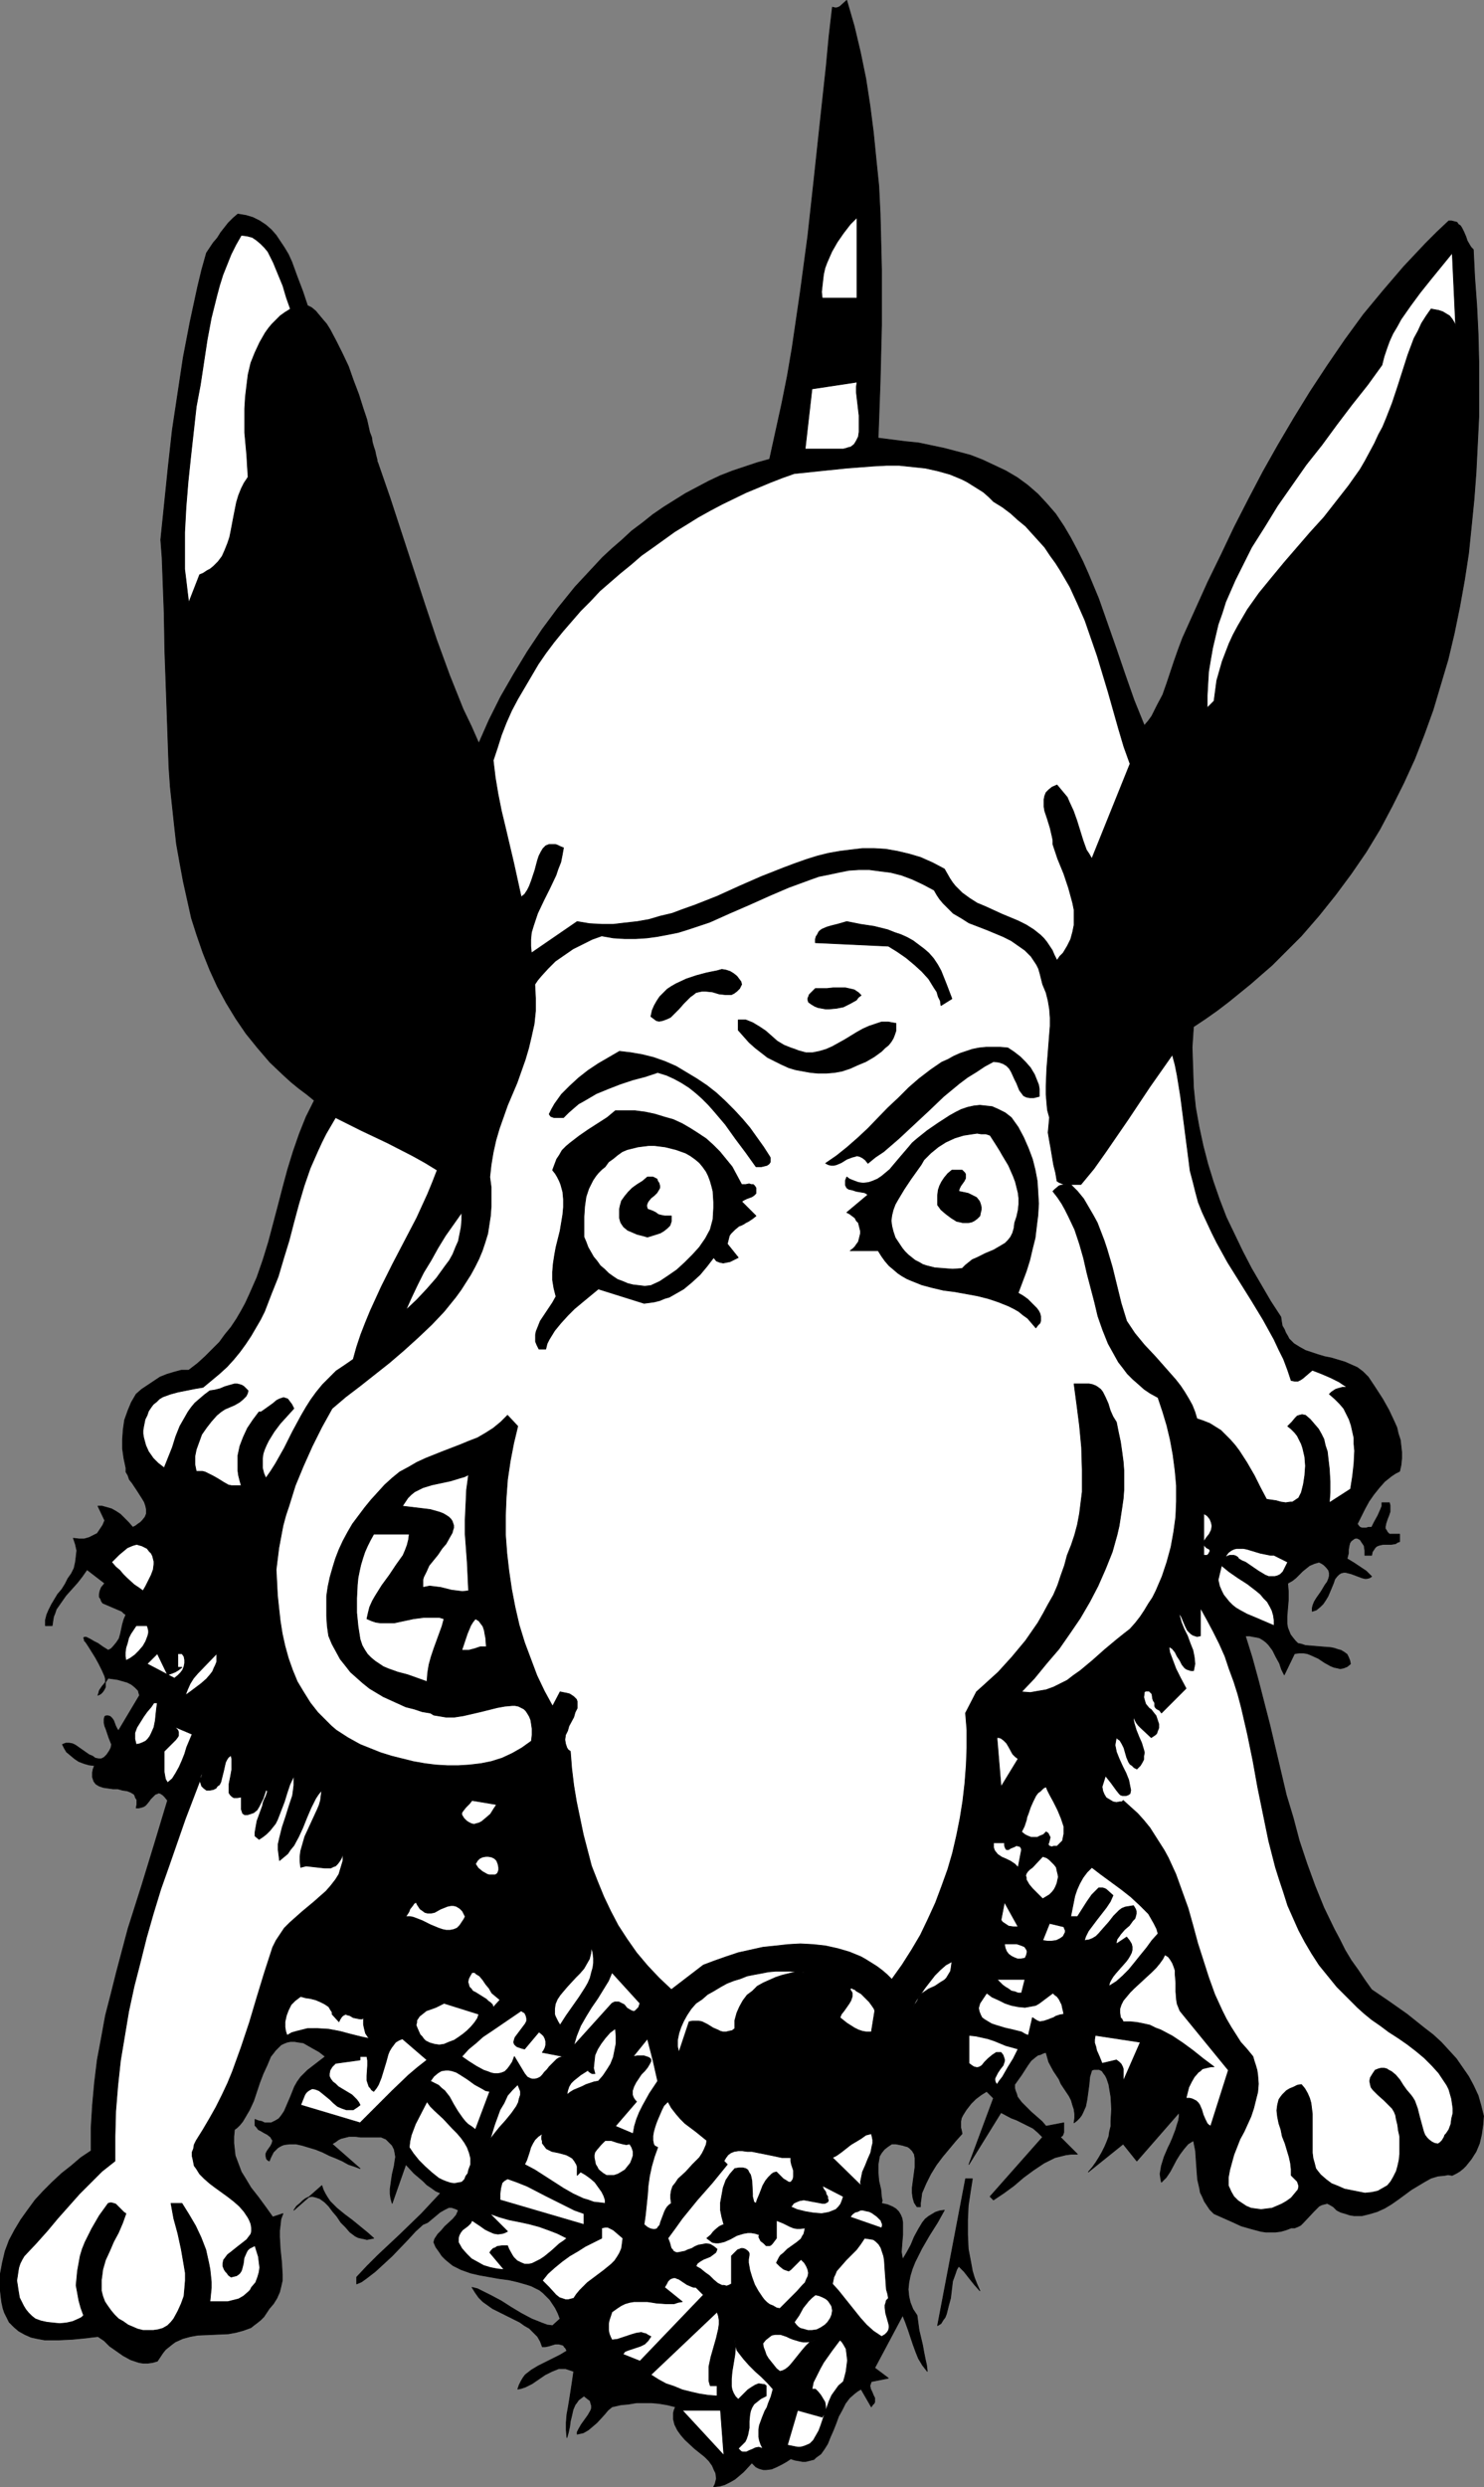 <?xml version="1.0" encoding="UTF-8" standalone="no"?>
<svg
   version="1.0"
   width="92.924mm"
   height="155.711mm"
   id="svg86"
   sodipodi:docname="Dog Playing 1.wmf"
   xmlns:inkscape="http://www.inkscape.org/namespaces/inkscape"
   xmlns:sodipodi="http://sodipodi.sourceforge.net/DTD/sodipodi-0.dtd"
   xmlns="http://www.w3.org/2000/svg"
   xmlns:svg="http://www.w3.org/2000/svg">
  <rect width="100%" height="100%" fill="#808080" stroke="none"/>
  <sodipodi:namedview
     id="namedview86"
     pagecolor="#ffffff"
     bordercolor="#000000"
     borderopacity="0.25"
     inkscape:showpageshadow="2"
     inkscape:pageopacity="0.0"
     inkscape:pagecheckerboard="0"
     inkscape:deskcolor="#d1d1d1"
     inkscape:document-units="mm" />
  <defs
     id="defs1">
    <pattern
       id="WMFhbasepattern"
       patternUnits="userSpaceOnUse"
       width="6"
       height="6"
       x="0"
       y="0" />
  </defs>
  <path
     style="fill:#000000;fill-opacity:1;fill-rule:evenodd;stroke:#000000;stroke-width:0.162px;stroke-linecap:round;stroke-linejoin:round;stroke-miterlimit:4;stroke-dasharray:none;stroke-opacity:1"
     d="m 168.9,588.434 0.323,-0.646 0.162,-0.646 0.162,-0.646 -0.162,-1.293 -0.323,-0.646 -0.485,-1.131 -0.808,-1.131 -0.969,-0.97 -2.423,-1.939 -2.262,-2.101 -0.969,-1.131 -0.808,-1.131 -0.646,-1.293 -0.162,-0.646 -0.162,-0.646 v -0.646 -0.808 l 0.162,-0.646 0.323,-0.808 -1.939,-0.485 -1.939,-0.323 -1.777,-0.162 h -1.777 -1.777 l -1.939,0.323 -1.777,0.162 -2.1,0.485 -0.969,0.808 -0.808,0.97 -1.777,1.939 -1.131,0.97 -0.969,0.808 -1.131,0.646 -1.454,0.323 v -0.485 l 0.323,-0.646 0.646,-1.131 0.808,-1.131 0.808,-1.131 0.646,-1.131 0.162,-0.485 v -0.646 l -0.162,-0.485 -0.162,-0.646 -0.646,-0.485 -0.808,-0.646 -0.646,0.485 -0.646,0.485 -0.323,0.485 -0.485,0.646 -0.485,1.131 -0.323,1.454 -0.323,1.293 -0.162,1.293 -0.323,1.454 -0.323,1.131 -0.162,-1.778 v -1.778 l 0.162,-1.939 0.323,-1.778 0.323,-1.939 0.323,-2.101 0.323,-2.101 0.323,-2.262 -0.969,-0.323 -0.969,-0.323 h -0.808 -0.808 l -0.808,0.323 -0.808,0.323 -1.615,0.808 -3.069,2.101 -1.615,0.808 -0.969,0.323 -0.808,0.162 0.323,-0.97 0.485,-0.97 0.485,-0.808 0.485,-0.646 1.454,-1.131 1.615,-0.97 1.615,-0.808 1.939,-0.97 1.615,-0.808 1.615,-0.97 -0.323,-0.646 -0.323,-0.323 -0.162,-0.323 -0.485,-0.162 -0.646,-0.162 h -0.808 l -1.615,0.485 -0.808,0.162 h -0.646 l -0.485,-1.293 -0.646,-1.131 -0.969,-0.97 -0.969,-0.97 -1.131,-0.646 -1.131,-0.808 -2.585,-1.293 -2.585,-1.293 -1.292,-0.646 -1.131,-0.808 -1.131,-0.808 -0.969,-0.97 -0.808,-1.131 -0.808,-1.293 1.292,0.323 0.969,0.485 2.262,1.131 2.423,1.293 2.262,1.454 2.423,1.454 2.423,1.293 2.423,0.97 1.292,0.485 1.292,0.162 1.777,-1.616 -0.485,-1.293 -0.646,-1.293 -0.646,-0.97 -0.646,-0.97 -0.808,-0.808 -0.808,-0.808 -0.808,-0.646 -0.969,-0.485 -0.969,-0.485 -0.969,-0.323 -2.262,-0.646 -2.1,-0.485 -2.423,-0.323 -4.523,-0.808 -2.1,-0.485 -2.262,-0.808 -0.969,-0.485 -0.969,-0.485 -0.808,-0.646 -0.969,-0.808 -0.808,-0.808 -0.646,-0.97 -0.808,-1.131 -0.485,-1.131 0.162,-0.646 0.162,-0.323 0.646,-0.97 0.808,-0.808 0.808,-0.97 1.939,-1.778 0.808,-0.97 0.485,-1.131 -0.646,-0.323 -0.485,-0.162 -0.485,-0.162 h -0.646 l -0.969,0.485 -1.131,0.646 -0.969,0.808 -0.969,0.808 -0.969,0.808 -1.131,0.485 -1.777,1.616 -1.777,1.939 -3.716,3.878 -2.1,1.939 -1.939,1.778 -2.1,1.616 -1.131,0.808 -1.131,0.485 v -1.616 l 2.423,-2.585 2.585,-2.585 5.17,-4.848 5.17,-5.009 2.262,-2.424 2.262,-2.424 -1.131,-0.485 -1.131,-0.808 -0.969,-0.646 -0.969,-0.97 -2.1,-1.778 -1.939,-2.101 -3.231,9.211 -0.323,-1.131 -0.162,-1.131 v -1.131 l 0.162,-1.131 0.323,-2.262 0.485,-2.101 0.162,-1.131 0.162,-0.97 -0.162,-0.97 -0.162,-0.808 -0.485,-0.97 -0.646,-0.646 -0.808,-0.808 -1.131,-0.485 h -1.777 -1.615 -1.454 l -1.292,-0.162 h -1.454 l -1.292,0.323 -0.646,0.162 -0.646,0.323 -0.646,0.485 -0.808,0.485 6.624,5.817 -1.292,-0.485 -1.454,-0.485 -1.454,-0.808 -1.454,-0.646 -1.615,-0.646 -1.615,-0.808 -1.615,-0.646 -1.615,-0.485 -1.615,-0.485 -1.454,-0.323 h -1.454 l -1.292,0.162 -0.485,0.162 -0.646,0.323 -0.485,0.323 -0.485,0.485 -0.485,0.485 -0.323,0.646 -0.323,0.646 -0.323,0.808 -0.323,-0.162 -0.323,-0.323 -0.162,-0.646 v -0.646 l 0.323,-0.646 0.808,-1.131 0.323,-0.646 0.162,-0.646 -0.323,-0.485 -0.162,-0.323 -0.808,-0.646 -0.646,-0.323 -0.808,-0.485 -0.646,-0.323 -0.485,-0.646 -0.323,-0.323 v -0.323 -0.646 -0.485 l 0.808,0.323 0.808,0.162 0.646,0.323 h 0.646 0.485 0.485 l 0.969,-0.485 0.808,-0.485 0.646,-0.808 0.646,-0.97 0.485,-1.131 0.485,-1.131 0.485,-1.131 0.969,-2.424 0.646,-1.131 0.808,-1.131 0.808,-0.808 0.808,-0.808 4.2,-3.232 -1.454,-1.131 -1.454,-0.808 -1.131,-0.646 -1.131,-0.646 -1.131,-0.162 -0.969,-0.162 h -0.969 l -0.808,0.162 -0.808,0.323 -0.646,0.323 -0.646,0.646 -0.646,0.646 -0.485,0.646 -0.646,0.808 -0.808,1.939 -0.969,2.101 -0.808,2.101 -1.454,4.363 -0.969,2.101 -1.131,1.939 -0.485,0.808 -0.646,0.808 -0.646,0.646 -0.646,0.485 -0.162,1.616 v 1.616 l 0.162,1.454 0.162,1.454 0.485,1.293 0.485,1.293 0.485,1.293 0.808,1.293 1.454,2.424 1.777,2.262 1.777,2.424 1.615,2.262 2.423,-0.808 -0.485,1.293 -0.162,1.454 -0.162,1.293 v 1.454 l 0.162,2.909 0.323,3.07 0.162,2.909 v 1.454 l -0.323,1.454 -0.323,1.293 -0.646,1.454 -0.808,1.293 -0.969,1.131 -0.646,0.97 -0.646,0.97 -0.808,0.808 -0.808,0.646 -0.646,0.485 -0.808,0.646 -1.777,0.646 -1.777,0.485 -1.777,0.323 -3.554,0.162 -3.716,0.162 -1.777,0.323 -1.777,0.485 -1.777,0.808 -0.646,0.485 -0.808,0.646 -0.808,0.646 -0.646,0.808 -0.646,0.97 -0.646,0.97 -1.131,0.323 -1.131,0.162 h -1.131 l -0.969,-0.162 -0.969,-0.323 -0.969,-0.323 -1.777,-0.97 -1.615,-1.131 -1.615,-1.131 -1.292,-1.293 -1.454,-0.97 -1.454,0.162 -1.292,0.162 -3.231,0.323 -3.393,0.162 H 12.197 10.581 L 8.804,553.369 7.35,553.046 5.897,552.399 4.443,551.591 3.312,550.622 2.181,549.491 1.858,548.844 1.05,547.228 0.727,546.259 0.404,544.804 0.242,543.512 0.081,542.057 v -1.293 -2.747 l 0.485,-2.585 0.646,-2.747 0.969,-2.585 1.292,-2.424 1.454,-2.424 1.615,-2.262 1.777,-2.424 1.939,-2.101 2.1,-2.101 2.262,-2.101 2.262,-1.778 2.262,-1.939 2.423,-1.616 v -5.494 l 0.323,-5.332 0.485,-5.333 0.646,-5.333 0.969,-5.171 0.969,-5.333 1.292,-5.009 1.292,-5.171 2.746,-10.342 3.231,-10.18 3.069,-10.019 3.069,-10.18 -0.646,-0.808 -0.485,-0.485 -0.485,-0.323 -0.485,-0.162 -0.323,0.162 -0.485,0.162 -0.646,0.646 -0.485,0.485 -0.323,0.485 -0.808,0.97 -0.485,0.323 -0.485,0.162 -0.646,0.162 h -0.646 l 0.162,-0.808 v -0.646 -0.485 l -0.323,-0.485 -0.162,-0.485 -0.162,-0.323 -0.808,-0.485 -0.808,-0.323 -1.131,-0.162 -1.131,-0.323 h -1.131 l -1.131,-0.162 -1.131,-0.162 -0.969,-0.323 -0.808,-0.485 -0.485,-0.646 -0.162,-0.485 -0.162,-0.485 v -0.485 -0.646 l 0.162,-0.808 0.323,-0.808 -1.292,-0.162 -1.131,-0.323 -1.292,-0.485 -0.969,-0.646 -0.969,-0.808 -0.969,-0.808 -0.485,-0.808 -0.485,-0.97 0.808,-0.323 h 0.808 l 0.808,0.162 0.646,0.323 1.615,1.131 1.615,1.131 0.808,0.323 0.646,0.485 0.808,0.162 h 0.646 l 0.646,-0.323 0.323,-0.323 0.323,-0.323 0.323,-0.485 0.323,-0.485 0.323,-0.646 0.162,-0.808 -0.646,-1.616 -0.646,-1.939 -0.323,-0.808 -0.162,-0.808 v -0.808 l 0.162,-0.646 0.323,-0.162 h 0.485 l 0.485,0.162 0.485,0.485 0.323,0.485 0.485,1.293 0.323,0.646 0.323,0.485 5.008,-8.403 -0.162,-0.485 -0.162,-0.646 -0.808,-0.808 -0.808,-0.646 -0.969,-0.485 -1.131,-0.323 -1.131,-0.323 -2.262,-0.323 -0.646,0.97 -0.808,0.97 -0.646,0.97 -0.162,0.646 -0.162,0.485 0.646,-0.323 0.485,-0.485 0.323,-0.485 0.323,-0.646 v -0.485 -0.646 -0.808 l -0.162,-0.646 -0.646,-1.454 -0.808,-1.616 -0.808,-1.454 -0.808,-1.293 -0.808,-1.293 -0.646,-0.97 -0.323,-0.323 v -0.323 l -0.162,-0.323 0.162,-0.162 h 0.162 0.323 l 0.323,0.162 0.646,0.323 0.808,0.485 0.969,0.485 1.131,0.808 1.292,0.808 0.646,-0.323 0.485,-0.485 0.808,-0.97 0.646,-0.97 0.323,-1.131 0.485,-2.262 0.323,-1.131 0.485,-1.131 -0.485,-0.323 -0.485,-0.485 -1.131,-0.485 -1.131,-0.485 -1.131,-0.485 -1.131,-0.485 -0.323,-0.485 -0.162,-0.485 -0.323,-0.485 v -0.646 l 0.162,-0.808 0.323,-0.808 0.808,-0.97 -4.2,-3.232 -1.131,1.616 -1.131,1.454 -2.746,3.07 -1.131,1.616 -1.131,1.616 -0.323,0.97 -0.323,0.808 -0.162,0.97 -0.162,1.131 H 10.743 v -1.293 l 0.323,-1.293 0.485,-1.131 0.646,-1.293 1.454,-2.424 0.969,-1.131 0.808,-1.293 0.646,-1.293 0.808,-1.131 0.646,-1.293 0.323,-1.454 0.162,-1.293 0.162,-1.454 -0.323,-1.454 -0.485,-1.454 1.292,0.162 h 1.292 l 1.131,-0.323 0.969,-0.485 0.969,-0.485 0.646,-0.97 0.646,-0.97 0.485,-1.131 -1.615,-3.393 h 0.969 l 1.131,0.323 1.131,0.323 1.131,0.646 0.969,0.646 0.969,0.97 0.969,0.97 0.969,1.131 0.646,-0.323 0.646,-0.485 0.485,-0.323 0.485,-0.485 0.646,-0.808 0.323,-0.808 v -0.97 l -0.162,-0.808 -0.323,-0.97 -0.485,-0.808 -1.131,-1.778 -0.646,-0.97 -0.646,-0.97 -0.646,-0.808 -0.323,-0.97 -0.485,-0.808 v -0.97 l -0.485,-2.262 -0.323,-2.262 v -2.262 l 0.162,-2.262 0.323,-2.262 0.808,-2.262 0.808,-1.939 1.131,-1.939 1.292,-1.131 1.454,-0.97 1.454,-0.97 1.454,-0.97 1.615,-0.646 1.615,-0.485 1.777,-0.485 h 1.777 l 2.1,-1.616 1.777,-1.616 1.615,-1.616 1.777,-1.778 1.292,-1.778 1.454,-1.778 1.292,-1.939 1.131,-1.939 0.969,-1.778 0.969,-2.101 1.777,-4.04 1.454,-4.201 1.292,-4.201 2.262,-8.564 1.131,-4.363 1.131,-4.201 1.292,-4.201 1.454,-4.201 1.615,-4.04 0.969,-1.939 0.969,-1.939 -1.777,-1.454 -1.939,-1.454 -1.777,-1.454 -1.777,-1.616 -3.231,-3.07 -2.908,-3.393 -2.746,-3.393 -2.423,-3.555 -2.262,-3.717 -2.1,-3.878 -1.777,-3.878 -1.615,-4.04 -1.454,-4.201 -1.292,-4.04 -0.969,-4.363 -0.969,-4.363 -0.808,-4.363 -0.808,-4.525 -0.485,-4.363 -0.485,-4.525 -0.485,-4.525 -0.323,-4.686 -0.323,-9.211 -0.323,-9.211 -0.323,-9.049 -0.162,-9.049 -0.323,-8.726 -0.162,-4.363 -0.323,-4.201 1.777,-17.29 0.969,-8.726 1.292,-8.564 1.292,-8.564 1.615,-8.403 1.777,-8.241 0.969,-4.04 1.131,-4.04 1.615,-2.424 0.969,-1.131 0.808,-1.293 1.777,-2.262 1.131,-1.131 1.131,-0.97 1.939,0.323 1.615,0.485 1.615,0.808 1.454,0.97 1.292,1.131 1.131,1.293 0.969,1.454 0.969,1.454 0.969,1.616 0.808,1.778 1.292,3.555 1.292,3.393 1.131,3.393 0.969,0.485 0.969,0.808 0.808,0.97 0.808,0.97 0.969,1.131 0.808,1.293 1.454,2.747 1.454,2.909 1.454,3.07 1.131,3.232 1.292,3.393 0.969,3.07 0.969,2.909 0.646,2.909 0.485,1.293 0.162,1.131 0.323,1.131 0.323,0.97 0.162,0.808 0.162,0.646 0.162,0.646 v 0.323 l 0.162,0.323 v 0 l 2.908,8.403 5.493,16.805 2.746,8.403 2.746,8.241 3.069,8.403 1.615,4.04 1.615,4.04 1.939,4.04 1.777,4.04 2.423,-5.494 2.746,-5.494 3.069,-5.333 3.231,-5.332 3.554,-5.333 3.716,-5.009 4.039,-5.009 4.362,-4.686 2.1,-2.262 2.262,-2.101 2.423,-2.101 2.262,-2.101 2.585,-1.939 2.423,-1.939 2.585,-1.778 2.585,-1.616 2.585,-1.616 2.746,-1.454 2.746,-1.454 2.746,-1.293 2.908,-1.131 2.908,-0.97 2.908,-0.97 2.908,-0.808 1.454,-6.625 1.454,-6.625 1.292,-6.464 1.131,-6.625 0.969,-6.625 0.969,-6.625 1.777,-13.25 1.454,-13.25 1.454,-13.574 1.454,-13.412 0.646,-6.948 0.808,-6.948 0.646,0.162 h 0.323 l 0.485,-0.162 0.323,-0.162 1.615,-1.454 1.777,6.14 1.454,6.14 1.292,6.302 0.969,6.302 0.808,6.302 0.646,6.464 0.646,6.302 0.323,6.625 0.162,6.464 0.162,6.625 v 6.464 6.787 l -0.323,13.25 -0.485,13.412 6.3,0.808 3.231,0.323 3.069,0.646 3.069,0.646 3.069,0.808 3.069,0.808 2.908,1.131 2.746,1.293 2.746,1.293 2.746,1.616 2.423,1.778 2.423,2.101 2.1,2.262 2.1,2.424 0.969,1.454 0.969,1.454 1.615,2.747 1.454,2.747 1.454,2.909 1.292,2.909 2.423,5.817 2.1,5.979 2.1,5.979 2.1,6.14 2.1,5.979 2.423,5.979 0.969,-1.131 0.808,-1.131 1.292,-2.585 1.292,-2.424 0.969,-2.747 1.777,-5.333 0.969,-2.747 0.969,-2.585 5.977,-13.25 3.231,-6.625 3.069,-6.464 3.393,-6.625 3.393,-6.464 3.554,-6.302 3.716,-6.302 3.877,-6.302 4.039,-6.14 4.2,-6.14 4.362,-5.979 4.685,-5.656 4.846,-5.656 5.17,-5.494 2.746,-2.747 2.746,-2.585 h 0.646 l 0.646,0.162 0.646,0.162 0.323,0.485 0.485,0.323 0.323,0.485 0.485,0.97 0.485,1.131 0.323,0.97 0.646,1.131 0.323,0.485 0.485,0.485 0.323,6.625 0.485,6.625 0.323,6.625 0.162,6.625 v 6.464 6.625 l -0.323,6.625 -0.323,6.464 -0.485,6.464 -0.646,6.464 -0.646,6.302 -0.969,6.302 -1.131,6.302 -1.292,6.302 -1.454,6.14 -1.777,5.979 -1.777,5.979 -2.1,5.817 -2.262,5.817 -2.585,5.656 -2.746,5.494 -2.908,5.494 -3.231,5.333 -3.554,5.171 -3.716,5.009 -3.877,4.848 -4.2,4.848 -4.685,4.686 -2.262,2.262 -2.423,2.101 -2.585,2.262 -2.585,2.101 -2.585,2.101 -2.746,2.101 -2.746,1.939 -2.908,1.939 -0.323,4.848 0.162,4.848 0.162,4.686 0.485,4.686 0.808,4.525 0.969,4.525 1.131,4.363 1.292,4.201 1.454,4.201 1.615,4.201 1.939,4.04 1.939,4.04 2.1,4.04 2.262,3.878 2.262,3.878 2.423,3.717 0.162,1.131 0.162,0.97 0.485,0.808 0.323,0.808 0.485,0.808 0.323,0.646 1.131,1.131 1.292,0.808 1.454,0.808 1.454,0.485 1.454,0.485 1.615,0.485 1.615,0.323 3.231,0.97 1.454,0.646 1.454,0.646 1.292,0.97 1.292,1.293 1.615,2.424 1.777,2.747 1.454,2.585 1.292,2.747 0.646,1.454 0.323,1.454 0.485,1.454 0.162,1.454 0.162,1.454 v 1.454 l -0.162,1.616 -0.323,1.454 -0.969,0.485 -0.969,0.646 -1.615,1.293 -1.292,1.454 -1.292,1.616 -1.131,1.616 -0.969,1.778 -1.777,3.555 0.323,0.485 0.323,0.323 0.485,0.162 h 0.969 l 0.485,-0.162 h 0.808 l 0.646,-1.293 0.808,-1.454 0.646,-1.454 0.323,-0.808 v -0.808 h 1.777 l 0.162,0.646 v 0.485 0.97 l -0.323,0.97 -0.323,0.808 -0.323,0.97 -0.162,0.808 v 0.485 l 0.323,0.485 0.162,0.323 0.485,0.485 h 2.423 v 1.778 l -0.485,0.162 -0.485,0.323 -0.969,0.162 h -0.969 -0.969 l -0.808,0.162 -0.485,0.162 -0.323,0.162 -0.323,0.323 -0.323,0.485 -0.323,0.485 -0.162,0.808 h -1.615 v -1.131 l -0.162,-1.131 -0.323,-0.485 -0.323,-0.485 -0.323,-0.485 -0.646,-0.323 h -0.485 l -0.323,0.162 -0.646,0.485 -0.323,0.485 -0.162,0.646 -0.162,0.97 v 0.808 l -0.162,0.646 -0.162,0.646 1.615,0.97 1.454,0.97 1.454,0.97 1.292,1.293 -0.485,0.323 -0.646,0.162 h -0.485 l -0.646,-0.162 -2.585,-0.97 -1.292,-0.323 h -0.485 l -0.646,0.162 -0.485,0.323 -0.485,0.485 -0.485,0.646 -0.323,0.97 -0.808,1.939 -0.485,1.131 -0.485,0.808 -0.646,0.97 -0.646,0.646 -0.969,0.808 -0.969,0.323 v -0.808 l 0.162,-0.646 0.323,-0.808 0.485,-0.808 1.131,-1.616 0.969,-1.616 0.485,-0.646 0.323,-0.808 0.162,-0.646 v -0.646 l -0.162,-0.646 -0.485,-0.646 -0.646,-0.646 -0.485,-0.323 -0.646,-0.323 -1.131,0.323 -1.131,0.485 -0.808,0.646 -0.808,0.646 -1.615,1.616 -0.808,0.646 -1.131,0.646 0.162,1.939 v 1.939 l -0.162,1.939 -0.162,1.939 v 1.778 l 0.162,0.97 0.323,0.808 0.323,0.808 0.485,0.646 0.646,0.808 0.646,0.646 0.808,0.162 0.969,0.323 1.939,0.162 1.939,0.162 2.1,0.162 0.808,0.162 0.969,0.323 0.646,0.162 0.808,0.485 0.646,0.485 0.323,0.646 0.323,0.808 0.162,0.808 -0.808,0.646 -0.808,0.323 -0.808,0.162 -0.646,-0.162 -0.808,-0.162 -0.808,-0.323 -1.454,-0.808 -1.454,-0.97 -1.777,-0.808 -0.808,-0.323 -0.969,-0.162 h -0.969 l -1.131,0.162 -2.423,5.009 -0.646,-1.293 -0.485,-1.454 -0.808,-1.454 -0.808,-1.616 -0.969,-1.293 -0.646,-0.646 -0.646,-0.485 -0.808,-0.485 -0.646,-0.162 -0.969,-0.162 -0.808,-0.162 h -0.969 l 1.615,5.171 1.454,5.333 2.746,10.665 1.292,5.494 1.292,5.494 1.292,5.494 1.615,5.333 1.454,5.494 1.777,5.333 1.939,5.333 2.1,5.171 2.423,5.009 1.292,2.424 1.292,2.585 1.454,2.424 1.615,2.262 1.615,2.424 1.615,2.262 4.039,2.747 4.362,3.07 4.039,3.232 2.1,1.616 1.939,1.778 1.777,1.939 1.777,1.939 1.454,2.101 1.454,2.101 1.131,2.101 1.131,2.424 0.646,2.262 0.646,2.585 -0.162,2.101 -0.323,2.262 -0.485,2.101 -0.808,1.939 -1.131,1.778 -0.646,0.808 -0.646,0.808 -0.646,0.646 -0.808,0.646 -0.808,0.485 -0.969,0.485 -0.969,-0.162 -0.808,0.162 -1.615,0.162 -1.615,0.485 -1.454,0.808 -1.615,0.97 -1.615,0.97 -3.069,2.262 -1.615,1.131 -1.615,0.97 -1.777,0.808 -1.615,0.485 -1.939,0.485 h -0.969 -0.969 l -0.969,-0.162 -0.969,-0.323 -1.131,-0.323 -0.969,-0.485 -0.485,-0.485 -0.323,-0.323 -0.808,-0.485 -0.646,-0.323 -0.646,0.162 -0.646,0.162 -0.646,0.323 -0.646,0.646 -0.646,0.646 -2.423,2.585 -0.646,0.646 -0.646,0.323 -0.808,0.323 h -0.808 l -1.292,0.485 -1.131,0.323 -1.292,0.162 h -1.131 -1.131 l -1.131,-0.162 -2.423,-0.646 -2.262,-0.646 -2.1,-0.97 -4.362,-1.939 -0.969,-0.97 -0.646,-0.97 -0.646,-0.97 -0.485,-1.131 -0.485,-0.97 -0.162,-0.97 -0.485,-2.101 -0.162,-2.101 -0.162,-2.262 -0.162,-2.424 -0.485,-2.424 -1.292,0.808 -0.969,1.131 -0.969,1.293 -0.808,1.293 -1.454,2.747 -0.969,1.454 -1.131,1.131 -0.162,-0.808 -0.162,-1.131 0.162,-0.97 0.162,-0.97 0.646,-2.101 0.969,-2.262 0.485,-0.97 0.485,-1.131 0.808,-2.101 0.323,-1.131 0.323,-0.97 0.162,-0.97 v -0.97 l -10.016,11.473 -3.231,-4.04 -8.239,6.625 0.969,-1.131 0.808,-1.131 0.808,-1.293 0.646,-1.131 0.646,-1.293 0.485,-1.131 0.485,-1.293 0.162,-1.131 0.323,-1.293 v -1.293 l 0.162,-2.747 -0.162,-2.909 -0.485,-2.909 -0.485,-1.454 -0.323,-0.646 -0.485,-0.646 -0.323,-0.485 -0.646,-0.323 h -0.808 -0.485 l -0.485,0.162 -0.485,1.616 -0.162,1.778 -0.485,3.555 -0.323,1.616 -0.646,1.454 -0.323,0.646 -0.485,0.646 -0.646,0.646 -0.646,0.485 0.162,-1.131 v -0.97 l -0.162,-1.131 -0.323,-0.97 -0.323,-1.131 -0.485,-0.97 -1.292,-1.939 -0.646,-0.97 -0.485,-1.131 -1.292,-1.939 -1.131,-2.101 -0.323,-1.131 -0.323,-1.131 -0.646,0.162 -0.646,0.323 -0.646,0.162 -0.646,0.485 -0.969,0.808 -0.808,1.131 -1.454,2.262 -0.808,1.131 -0.808,1.131 v 0.808 l 0.162,0.646 0.323,0.808 0.162,0.646 0.969,1.293 1.131,1.131 1.131,1.131 1.292,1.131 1.292,1.131 0.969,1.131 4.2,-0.808 v 0.97 0.808 0.485 l -0.162,0.485 -0.162,0.323 -0.485,0.323 4.039,4.04 h -1.454 l -1.292,0.162 -1.292,0.323 -1.292,0.323 -1.292,0.646 -1.292,0.646 -2.423,1.616 -2.423,1.778 -2.262,1.939 -2.423,1.778 -2.423,1.616 -0.808,-0.808 12.439,-14.058 -1.131,-1.131 -1.131,-0.97 -1.292,-0.646 -2.585,-1.293 -1.292,-0.485 -2.423,-1.293 -7.593,12.281 5.816,-15.674 -1.615,-1.616 -1.292,0.808 -1.292,0.97 -1.131,1.131 -1.131,1.454 -0.808,1.293 -0.323,0.646 -0.162,0.808 v 0.646 0.808 l 0.162,0.646 0.162,0.808 -1.454,1.616 -1.615,1.939 -1.615,1.939 -1.454,1.939 -1.292,2.101 -1.131,2.262 -0.485,1.131 -0.485,1.131 -0.162,1.293 -0.162,1.131 v 0.808 h -0.808 l -0.646,-0.97 -0.323,-1.131 -0.162,-1.131 v -1.293 l 0.323,-2.424 0.323,-2.424 v -0.97 -1.131 l -0.162,-0.97 -0.485,-0.808 -0.646,-0.646 -0.485,-0.323 -0.646,-0.162 -0.485,-0.162 -0.808,-0.162 -0.808,-0.162 h -0.969 l -0.969,0.646 -0.808,0.646 -0.646,0.808 -0.485,0.808 -0.162,0.97 -0.162,0.97 v 0.97 0.97 l 0.162,1.939 0.485,2.101 0.162,1.778 0.162,0.808 -0.162,0.646 1.454,0.323 1.131,0.485 0.808,0.485 0.646,0.646 0.485,0.808 0.323,0.808 0.162,0.97 v 0.808 2.101 l -0.162,1.939 -0.162,2.101 0.162,0.97 0.162,0.808 0.969,-1.616 0.969,-1.778 0.808,-1.939 0.969,-1.778 0.969,-1.616 0.646,-0.808 0.808,-0.646 0.808,-0.485 0.808,-0.485 0.969,-0.323 1.131,-0.162 -0.808,1.454 -0.808,1.454 -1.939,3.07 -1.777,3.07 -0.808,1.616 -0.808,1.616 -0.646,1.616 -0.485,1.616 -0.323,1.616 -0.162,1.616 0.162,1.616 0.323,1.454 0.646,1.616 0.969,1.454 0.485,3.555 0.808,3.393 0.323,1.778 0.323,1.616 0.323,1.454 0.162,1.454 -1.131,-1.454 -0.969,-1.616 -0.646,-1.616 -0.646,-1.778 -1.131,-3.393 -0.646,-1.778 -0.646,-1.616 -6.624,12.443 3.231,2.424 -4.039,0.808 -0.162,0.485 -0.162,0.485 0.162,0.808 0.323,0.646 0.323,0.808 0.323,0.646 v 0.646 0.323 l -0.162,0.323 -0.323,0.323 -0.323,0.485 -2.423,-4.201 -0.808,0.485 -0.646,0.485 -1.292,1.131 -0.969,1.293 -0.808,1.616 -0.808,1.454 -0.646,1.778 -0.646,1.616 -0.646,1.454 -0.646,1.616 -0.808,1.293 -0.808,1.131 -1.131,0.808 -0.485,0.485 -0.646,0.162 -0.646,0.162 -0.646,0.162 h -0.808 l -0.808,-0.162 -0.969,-0.162 -0.969,-0.323 -0.969,0.646 -1.131,0.646 -1.292,0.646 -1.131,0.485 -1.292,0.162 h -0.646 l -0.646,-0.162 -0.485,-0.162 -0.646,-0.323 -0.485,-0.485 -0.485,-0.485 -1.939,2.101 -1.131,0.97 -0.969,0.808 -1.131,0.646 -1.292,0.646 -1.131,0.323 z"
     id="path1" />
  <path
     style="fill:#ffffff;fill-opacity:1;fill-rule:evenodd;stroke:#000000;stroke-width:0.162px;stroke-linecap:round;stroke-linejoin:round;stroke-miterlimit:4;stroke-dasharray:none;stroke-opacity:1"
     d="m 170.515,570.336 0.808,10.665 -9.854,-10.665 z"
     id="path2" />
  <path
     style="fill:#ffffff;fill-opacity:1;fill-rule:evenodd;stroke:#000000;stroke-width:0.162px;stroke-linecap:round;stroke-linejoin:round;stroke-miterlimit:4;stroke-dasharray:none;stroke-opacity:1"
     d="m 174.715,579.385 0.808,-0.808 0.808,-0.808 0.323,-0.646 0.323,-0.97 0.162,-0.808 0.162,-0.808 v -1.616 l 0.162,-1.616 0.162,-0.808 0.323,-0.808 0.485,-0.808 0.808,-0.646 0.808,-0.646 1.292,-0.646 v -2.424 l -0.485,-0.323 h -0.323 l -0.969,-0.162 -0.808,0.323 -0.808,0.485 -0.969,0.646 -0.808,0.808 -1.454,1.454 -0.646,-0.646 -0.485,-0.808 -0.323,-0.808 -0.162,-0.808 v -0.808 -0.97 l 0.162,-1.778 0.323,-1.939 0.323,-1.939 0.162,-1.778 v -0.97 l -0.162,-0.808 v 0.808 l 0.323,0.808 0.162,0.808 0.485,0.646 1.131,1.454 1.292,1.454 1.454,1.454 1.454,1.293 1.454,1.454 1.292,1.454 -0.485,1.778 -0.646,1.616 -0.323,0.97 -0.485,0.808 -0.646,1.616 -0.646,1.778 -0.162,0.97 v 0.808 0.97 l 0.162,0.808 0.323,0.97 0.485,0.97 -0.485,-0.162 -0.485,-0.162 -0.808,0.162 -0.646,0.323 -0.808,0.323 -0.646,0.323 h -0.646 -0.323 l -0.323,-0.162 -0.323,-0.323 z"
     id="path3" />
  <path
     style="fill:#ffffff;fill-opacity:1;fill-rule:evenodd;stroke:#000000;stroke-width:0.162px;stroke-linecap:round;stroke-linejoin:round;stroke-miterlimit:4;stroke-dasharray:none;stroke-opacity:1"
     d="m 186.347,578.577 2.423,-8.241 5.816,1.616 0.485,-0.808 0.323,-0.97 v -0.808 l -0.162,-0.97 -0.485,-0.808 -0.485,-0.808 -0.646,-0.808 -0.646,-0.646 h -0.808 l 0.323,-1.616 0.808,-1.616 0.808,-1.616 0.808,-1.454 1.939,-2.747 0.969,-1.293 0.969,-1.293 0.485,0.485 0.323,0.485 0.646,1.131 0.162,1.293 0.162,1.454 -0.162,1.293 -0.162,1.293 -0.323,1.293 -0.323,1.131 -1.131,0.97 -0.808,1.131 -0.808,1.131 -0.646,1.454 -0.969,2.747 -0.969,2.909 -0.485,1.293 -0.646,1.131 -0.646,1.131 -0.808,0.808 -1.131,0.485 -0.485,0.162 -0.646,0.162 h -0.646 l -0.808,-0.162 -0.808,-0.162 z"
     id="path4" />
  <path
     style="fill:#ffffff;fill-opacity:1;fill-rule:evenodd;stroke:#000000;stroke-width:0.162px;stroke-linecap:round;stroke-linejoin:round;stroke-miterlimit:4;stroke-dasharray:none;stroke-opacity:1"
     d="m 154.037,561.933 15.67,-14.866 0.323,0.97 0.162,0.97 v 0.97 l -0.162,1.131 -0.485,2.101 -0.646,2.262 -0.646,2.262 -0.485,2.262 v 1.131 1.131 1.131 l 0.323,1.131 h 1.615 v 2.424 l -2.1,-0.162 -2.1,-0.323 -2.1,-0.485 -1.939,-0.485 -1.939,-0.808 -1.939,-0.646 -1.777,-0.97 z"
     id="path5" />
  <path
     style="fill:#ffffff;fill-opacity:1;fill-rule:evenodd;stroke:#000000;stroke-width:0.162px;stroke-linecap:round;stroke-linejoin:round;stroke-miterlimit:4;stroke-dasharray:none;stroke-opacity:1"
     d="m 180.531,554.5 0.646,-0.808 0.808,-0.646 0.646,-0.485 0.808,-0.162 h 0.646 0.646 l 1.454,0.485 0.646,0.323 0.808,0.323 1.615,0.485 0.808,0.162 h 0.969 l 0.969,-0.162 0.969,-0.323 -0.646,0.323 -0.646,0.162 -0.485,0.485 -0.485,0.485 -0.969,1.131 -1.939,2.424 -0.808,0.97 -0.485,0.485 -0.646,0.485 -0.646,0.323 -0.646,0.162 -0.808,-0.646 -0.646,-0.808 -0.646,-0.808 -0.646,-0.808 -0.485,-0.808 -0.323,-0.97 -0.323,-0.808 z"
     id="path6" />
  <path
     style="fill:#ffffff;fill-opacity:1;fill-rule:evenodd;stroke:#000000;stroke-width:0.162px;stroke-linecap:round;stroke-linejoin:round;stroke-miterlimit:4;stroke-dasharray:none;stroke-opacity:1"
     d="m 147.414,557.085 0.485,-0.646 0.808,-0.323 0.969,-0.323 0.969,-0.323 0.969,-0.323 0.969,-0.485 0.808,-0.808 0.323,-0.485 0.323,-0.485 -0.646,-0.323 -0.485,-0.323 -0.646,-0.162 -0.485,-0.162 -1.131,0.162 -1.131,0.323 -2.423,0.808 -0.969,0.323 -1.292,0.162 -0.323,-0.646 -0.323,-0.808 -0.162,-0.808 v -0.808 -0.808 l 0.162,-0.808 0.323,-0.97 0.323,-0.97 1.131,-0.808 0.969,-0.646 0.969,-0.485 1.131,-0.323 0.969,-0.162 h 1.131 2.1 l 1.131,0.162 0.969,0.162 2.262,0.162 h 0.969 0.969 l 0.969,-0.323 0.969,-0.162 -4.2,-3.393 0.485,-0.808 0.323,-0.646 0.485,-0.485 0.323,-0.162 0.485,-0.162 h 0.485 l 0.323,0.162 0.485,0.162 0.485,0.323 0.485,0.323 0.969,0.646 1.131,0.485 0.485,0.162 h 0.485 l 1.777,1.778 -15.024,15.674 z"
     id="path7" />
  <path
     style="fill:#ffffff;fill-opacity:1;fill-rule:evenodd;stroke:#000000;stroke-width:0.162px;stroke-linecap:round;stroke-linejoin:round;stroke-miterlimit:4;stroke-dasharray:none;stroke-opacity:1"
     d="m 197.009,540.441 0.162,-0.808 0.162,-0.808 0.323,-0.646 0.323,-0.808 1.131,-1.293 1.131,-1.293 2.423,-2.424 0.969,-1.293 0.969,-1.454 1.131,0.162 0.969,0.162 0.646,0.485 0.646,0.646 0.485,0.808 0.323,0.97 0.323,0.97 0.162,0.97 0.162,2.424 0.162,2.262 0.162,2.262 0.323,1.131 0.162,0.97 -0.485,0.485 -0.162,0.646 -0.162,0.485 v 0.646 l 0.162,1.293 0.646,2.262 0.162,0.646 v 0.485 l -0.162,0.646 -0.323,0.485 -0.485,0.485 -0.808,0.485 -0.969,-0.646 -0.969,-0.646 -1.615,-1.454 -1.454,-1.616 -1.292,-1.616 -2.585,-3.232 -1.292,-1.616 z"
     id="path8" />
  <path
     style="fill:#ffffff;fill-opacity:1;fill-rule:evenodd;stroke:#000000;stroke-width:0.162px;stroke-linecap:round;stroke-linejoin:round;stroke-miterlimit:4;stroke-dasharray:none;stroke-opacity:1"
     d="m 23.99,542.057 v -1.293 -1.293 l 0.162,-1.131 0.162,-1.293 0.646,-2.262 0.969,-2.101 0.969,-2.262 1.131,-2.101 0.969,-2.262 0.808,-2.262 -0.485,-0.323 -0.485,-0.485 -0.969,-0.97 -0.485,-0.485 -0.485,-0.162 -0.646,-0.162 -0.646,0.162 -2.1,2.909 -1.777,3.07 -0.808,1.616 -0.808,1.616 -0.646,1.616 -0.485,1.616 -0.323,1.778 -0.323,1.778 -0.162,1.778 -0.162,1.616 0.323,1.778 0.323,1.778 0.485,1.778 0.646,1.778 -0.485,0.485 -0.646,0.323 -1.454,0.646 -1.454,0.323 -1.615,0.162 -1.615,-0.162 -1.454,-0.162 -1.454,-0.323 -1.292,-0.485 -0.808,-0.646 -0.808,-0.808 -0.646,-0.808 -0.485,-0.808 -0.485,-0.97 -0.485,-0.97 -0.162,-0.97 -0.162,-0.97 -0.162,-1.131 -0.162,-0.97 0.162,-0.97 0.162,-1.131 0.162,-0.97 0.323,-0.97 0.485,-0.97 0.485,-0.808 2.746,-2.909 2.746,-3.07 2.423,-2.909 2.585,-2.909 2.585,-2.909 2.585,-2.585 2.746,-2.747 3.069,-2.424 v -5.817 l 0.162,-5.979 0.485,-5.979 0.646,-5.979 0.969,-5.817 0.969,-5.817 1.292,-5.979 1.454,-5.656 1.454,-5.817 1.615,-5.656 1.777,-5.817 1.939,-5.494 3.877,-11.15 4.2,-10.988 -0.485,0.646 -0.162,0.485 v 0.485 0.646 l 0.162,0.485 0.162,0.485 0.485,0.485 0.646,0.485 h 0.808 l 0.808,-0.162 0.646,-0.323 0.323,-0.485 0.485,-0.323 0.323,-0.646 0.323,-1.293 0.162,-0.646 0.162,-0.646 0.323,-1.454 0.162,-0.646 0.323,-0.646 0.323,-0.485 0.646,-0.485 0.162,0.808 v 0.808 1.778 l -0.323,1.778 -0.323,1.616 v 0.808 0.646 0.646 l 0.323,0.485 0.323,0.323 0.485,0.323 h 0.808 l 0.969,-0.162 v 1.131 0.646 1.131 l 0.162,0.485 0.162,0.485 0.485,0.323 h 0.646 l 0.485,-0.162 0.485,-0.162 0.485,-0.162 0.808,-0.646 0.485,-0.808 0.485,-0.97 0.485,-0.97 0.646,-1.939 h 0.162 l 0.162,0.162 v 0.323 l -0.162,0.485 -0.162,0.485 -0.323,0.646 -0.323,0.808 -0.162,0.808 -0.646,1.778 -0.646,1.778 -0.323,1.778 -0.162,0.97 v 0.808 l 0.969,0.808 0.969,-0.646 0.808,-0.646 0.808,-0.808 0.646,-0.808 0.646,-0.808 0.485,-0.97 0.808,-2.101 0.808,-2.101 0.646,-2.101 0.646,-1.939 0.969,-2.101 v 1.131 1.131 l -0.162,1.293 -0.162,1.131 -0.808,2.424 -0.808,2.585 -0.808,2.424 -0.646,2.585 -0.323,1.454 v 1.293 l 0.162,1.293 0.162,1.293 0.969,-0.808 0.969,-0.808 0.646,-0.97 0.808,-0.97 1.131,-2.101 0.969,-2.101 0.969,-2.424 0.969,-2.262 1.131,-2.262 0.646,-0.97 0.808,-0.97 -0.162,1.131 -0.162,1.293 -0.323,1.131 -0.485,1.131 -1.939,4.201 -0.969,2.101 -0.646,2.262 -0.323,1.131 -0.162,1.293 v 1.131 l 0.162,1.454 0.646,-0.162 0.646,-0.162 1.454,0.162 1.454,0.162 1.454,0.162 h 0.646 0.808 l 0.646,-0.323 0.485,-0.162 0.485,-0.485 0.485,-0.646 0.485,-0.808 0.323,-1.131 v 0.97 0.808 l -0.485,1.616 -0.485,1.616 -0.808,1.293 -1.131,1.454 -1.131,1.293 -1.292,1.131 -1.454,1.293 -2.908,2.424 -2.908,2.585 -1.292,1.293 -0.969,1.454 -0.969,1.454 -0.808,1.616 -1.939,5.979 -1.777,5.817 -1.777,5.979 -1.939,5.817 -2.1,5.817 -1.131,2.747 -1.292,2.747 -1.454,2.909 -1.454,2.585 -1.615,2.747 -1.615,2.585 -0.485,0.97 -0.162,0.97 -0.323,0.808 v 0.97 l 0.162,0.646 0.162,0.808 0.162,0.808 0.485,0.646 0.808,1.293 1.131,1.131 1.292,1.131 1.292,0.97 2.908,2.101 1.454,1.131 1.292,1.131 1.131,1.293 0.969,1.454 0.323,0.646 0.323,0.808 0.162,0.97 v 0.808 l -0.162,0.646 -0.485,0.646 -0.485,0.646 -0.808,0.646 -1.454,1.131 -1.615,1.293 -0.646,0.485 -0.485,0.646 -0.485,0.646 -0.162,0.808 v 0.646 l 0.323,0.808 0.323,0.485 0.323,0.323 0.323,0.485 0.646,0.485 0.646,-0.162 0.646,-0.162 0.485,-0.323 0.323,-0.323 0.323,-0.485 0.162,-0.485 0.323,-1.293 0.162,-1.293 0.485,-1.131 0.323,-0.646 0.485,-0.485 0.646,-0.323 0.646,-0.323 0.808,2.585 0.162,1.293 0.162,1.293 -0.162,1.131 -0.323,1.131 -0.485,1.293 -0.969,1.131 -0.323,0.646 -0.485,0.485 -1.131,0.97 -1.131,0.646 -1.292,0.323 -1.292,0.323 h -1.454 -2.746 l 0.162,-1.616 0.162,-1.616 v -1.454 l -0.162,-1.616 -0.162,-1.454 -0.323,-1.616 -0.646,-2.909 -1.131,-2.909 -1.292,-2.747 -1.615,-2.747 -1.615,-2.585 H 40.468 l 0.323,1.778 0.323,1.778 0.969,3.555 0.808,3.717 0.646,3.717 0.323,1.939 v 1.778 l -0.162,1.939 -0.162,1.778 -0.646,1.778 -0.808,1.778 -0.969,1.778 -0.646,0.808 -0.808,0.808 -1.131,0.646 -1.131,0.323 -1.131,0.162 h -1.131 -1.292 l -1.292,-0.323 -1.131,-0.485 -1.131,-0.485 -1.131,-0.808 -1.131,-0.646 -0.969,-0.97 -0.808,-0.97 -0.808,-1.131 -0.646,-0.97 -0.485,-1.293 z"
     id="path9" />
  <path
     style="fill:#ffffff;fill-opacity:1;fill-rule:evenodd;stroke:#000000;stroke-width:0.162px;stroke-linecap:round;stroke-linejoin:round;stroke-miterlimit:4;stroke-dasharray:none;stroke-opacity:1"
     d="m 187.962,549.491 1.131,-1.616 0.969,-1.778 1.292,-1.616 0.808,-0.808 0.808,-0.646 0.808,0.162 0.808,0.323 0.646,0.323 0.485,0.323 0.323,0.323 0.323,0.485 0.323,0.485 0.162,0.323 0.162,0.97 -0.162,0.97 -0.323,0.808 -0.646,0.97 -0.646,0.646 -0.969,0.646 -0.969,0.485 -1.131,0.162 h -0.969 l -1.131,-0.323 -0.646,-0.162 -0.485,-0.323 -0.485,-0.485 z"
     id="path10" />
  <path
     style="fill:#000000;fill-opacity:1;fill-rule:evenodd;stroke:#000000;stroke-width:0.162px;stroke-linecap:round;stroke-linejoin:round;stroke-miterlimit:4;stroke-dasharray:none;stroke-opacity:1"
     d="m 228.511,515.556 h 1.615 l -0.485,3.07 -0.485,3.232 -0.162,3.393 v 3.555 l 0.162,3.393 0.646,3.393 0.323,1.778 0.485,1.616 0.646,1.616 0.646,1.454 -1.292,-1.454 -1.292,-1.616 -1.131,-1.454 -0.646,-0.646 -0.646,-0.646 -0.485,0.808 -0.323,0.97 -0.646,1.778 -0.485,4.04 -0.485,1.778 -0.485,1.939 -0.323,0.808 -0.485,0.646 -0.485,0.808 -0.808,0.485 z"
     id="path11" />
  <path
     style="fill:#ffffff;fill-opacity:1;fill-rule:evenodd;stroke:#000000;stroke-width:0.162px;stroke-linecap:round;stroke-linejoin:round;stroke-miterlimit:4;stroke-dasharray:none;stroke-opacity:1"
     d="m 177.139,535.432 v -0.808 l 0.162,-0.97 v -0.485 l -0.162,-0.323 -0.323,-0.323 -0.485,-0.323 -0.485,-0.162 h -0.485 l -0.323,0.162 -0.485,0.162 -1.454,1.454 v 6.625 l -0.646,0.323 -0.485,0.162 -0.646,-0.162 h -0.485 l -0.969,-0.485 -0.969,-0.808 -0.969,-0.97 -1.131,-0.808 -0.969,-0.808 -1.131,-0.646 0.323,-0.646 0.646,-0.485 0.808,-0.485 0.808,-0.323 0.808,-0.323 0.646,-0.485 0.646,-0.485 0.162,-0.323 0.162,-0.485 -0.808,-0.646 -0.808,-0.485 -0.969,-0.162 -0.808,0.162 -0.969,0.162 -0.808,0.323 -0.808,0.485 -0.969,0.323 -0.646,0.323 -0.808,0.162 -0.808,0.162 h -0.485 l -0.646,-0.323 -0.162,-0.323 -0.323,-0.323 -0.162,-0.485 -0.162,-0.646 -0.162,-0.485 -0.323,-0.808 1.777,-2.424 1.615,-2.262 3.554,-4.363 3.554,-4.04 3.554,-4.363 -0.808,-0.808 0.485,-0.808 0.485,-0.646 0.646,-0.485 0.808,-0.323 0.969,-0.162 h 0.969 l 1.131,0.162 h 1.131 l 2.423,0.485 2.423,0.485 2.262,0.485 h 1.131 0.969 v 0.808 l 0.162,0.808 0.485,1.454 v 0.808 0.646 l -0.162,0.646 -0.485,0.646 h -0.485 l -0.485,-0.323 -0.808,-0.485 -0.808,-0.808 -0.808,-0.808 -0.646,0.162 -0.485,0.323 -0.808,0.808 -0.646,0.808 -0.646,1.131 -0.808,2.101 -0.485,1.131 -0.323,0.97 -0.485,-0.323 -0.162,-0.646 -0.162,-0.646 v -0.646 l -0.162,-3.07 -0.162,-0.808 -0.162,-0.646 -0.323,-0.485 -0.323,-0.646 -0.485,-0.323 -0.646,-0.162 h -0.969 l -0.969,0.162 -1.131,1.293 -0.969,1.454 -0.646,1.778 -0.323,1.778 -0.323,1.778 v 1.778 l 0.323,1.616 0.485,1.778 -0.485,0.162 -0.646,0.323 -0.969,0.808 -0.485,0.485 -0.485,0.646 -0.969,0.808 0.646,0.485 0.646,0.485 0.808,0.162 h 0.646 l 0.808,-0.162 0.646,-0.162 1.454,-0.646 1.454,-0.808 1.615,-0.485 0.969,-0.162 h 0.808 l 0.969,0.162 0.969,0.323 -0.162,0.485 0.162,0.323 0.162,0.323 0.162,0.323 0.646,0.485 0.646,0.646 h 0.485 0.323 l 0.323,-0.162 0.323,-0.323 0.485,-0.646 0.485,-0.646 v -4.201 l 1.615,0.646 1.615,0.808 0.808,0.323 0.808,0.162 h 0.808 l 1.131,-0.162 -0.162,0.808 -0.162,0.646 -0.323,0.485 -0.323,0.646 -0.969,0.808 -1.131,0.808 -1.131,0.808 -0.969,0.97 -0.646,0.485 -0.323,0.485 -0.323,0.646 -0.323,0.646 0.808,0.808 0.808,0.646 0.323,0.162 0.485,0.162 0.485,0.162 0.485,-0.323 2.423,-2.424 0.808,0.808 0.485,0.808 0.323,0.808 0.162,0.808 -0.162,0.808 -0.323,0.646 -0.323,0.808 -0.646,0.646 -1.292,1.454 -1.454,1.454 -1.292,1.293 -0.646,0.646 -0.646,0.646 -0.808,-0.162 -0.808,-0.485 -0.808,-0.323 -0.646,-0.485 -0.646,-0.646 -0.485,-0.646 -0.969,-1.454 -0.808,-1.454 -0.646,-1.778 -0.485,-1.616 z"
     id="path12" />
  <path
     style="fill:#ffffff;fill-opacity:1;fill-rule:evenodd;stroke:#000000;stroke-width:0.162px;stroke-linecap:round;stroke-linejoin:round;stroke-miterlimit:4;stroke-dasharray:none;stroke-opacity:1"
     d="m 128.351,539.634 1.292,-1.616 1.615,-1.454 1.777,-1.454 1.777,-1.293 1.939,-1.131 1.777,-1.131 3.877,-1.939 V 527.191 l 0.808,-0.162 h 0.646 l 0.646,0.323 0.646,0.323 1.131,0.97 1.131,0.97 -0.162,1.293 -0.162,1.131 -0.485,1.131 -0.485,0.808 -0.646,0.97 -0.808,0.808 -1.777,1.454 -1.939,1.454 -1.939,1.454 -1.777,1.778 -0.808,0.97 -0.646,0.97 -0.646,0.162 -0.646,0.162 h -0.646 l -0.485,-0.162 -0.485,-0.162 -0.485,-0.162 -0.808,-0.646 -1.615,-1.778 -0.808,-0.808 z"
     id="path13" />
  <path
     style="fill:#ffffff;fill-opacity:1;fill-rule:evenodd;stroke:#000000;stroke-width:0.162px;stroke-linecap:round;stroke-linejoin:round;stroke-miterlimit:4;stroke-dasharray:none;stroke-opacity:1"
     d="m 108.48,530.584 v -0.485 -0.485 l 0.162,-0.646 0.323,-0.646 0.485,-0.646 0.646,-0.485 0.646,-0.485 0.646,-0.646 0.323,-0.646 0.485,0.323 0.485,0.323 0.969,0.646 1.131,0.808 0.969,0.485 1.131,0.485 0.969,0.162 1.131,-0.162 0.485,-0.162 0.646,-0.323 -4.2,-4.201 2.262,0.808 2.262,0.646 2.423,0.485 2.262,0.485 2.423,0.646 2.262,0.808 2.1,0.808 2.262,1.131 -0.808,0.646 -0.969,0.646 -1.777,1.616 -1.777,1.454 -0.969,0.646 -0.969,0.485 -0.969,0.485 -0.808,0.162 h -0.969 l -0.808,-0.323 -0.969,-0.485 -0.323,-0.323 -0.485,-0.485 -0.323,-0.485 -0.808,-1.454 -0.323,-0.808 h -1.292 l -1.131,0.162 -0.485,0.323 -0.485,0.162 -0.485,0.485 -0.323,0.485 3.393,4.04 -1.615,-0.162 -1.615,-0.323 -1.615,-0.485 -1.454,-0.808 -1.454,-0.808 -1.131,-1.131 -1.131,-1.293 z"
     id="path14" />
  <path
     style="fill:#000000;fill-opacity:1;fill-rule:evenodd;stroke:#000000;stroke-width:0.162px;stroke-linecap:round;stroke-linejoin:round;stroke-miterlimit:4;stroke-dasharray:none;stroke-opacity:1"
     d="m 69.547,522.99 6.624,-5.817 0.323,0.97 0.485,0.97 0.485,0.808 0.646,0.97 1.615,1.616 1.777,1.454 1.939,1.454 1.777,1.454 1.777,1.454 1.454,1.293 -0.808,0.162 -0.808,0.162 -0.646,-0.162 -0.808,-0.162 -0.646,-0.162 -0.646,-0.323 -1.292,-0.97 -0.969,-1.131 -1.131,-1.131 -0.969,-1.454 -0.969,-1.131 -0.969,-1.293 -0.969,-0.97 -1.131,-0.808 -0.485,-0.162 -0.485,-0.162 -0.646,-0.162 h -0.485 l -0.646,0.162 -0.646,0.323 -0.646,0.485 -0.646,0.646 -0.808,0.646 z"
     id="path15" />
  <path
     style="fill:#ffffff;fill-opacity:1;fill-rule:evenodd;stroke:#000000;stroke-width:0.162px;stroke-linecap:round;stroke-linejoin:round;stroke-miterlimit:4;stroke-dasharray:none;stroke-opacity:1"
     d="m 201.21,524.606 0.485,-0.646 0.646,-0.485 0.646,-0.162 0.646,-0.323 h 0.646 l 0.646,0.162 0.808,0.162 0.646,0.323 1.131,0.808 0.485,0.485 0.485,0.485 0.162,0.485 0.162,0.323 v 0.485 l -0.162,0.485 z"
     id="path16" />
  <path
     style="fill:#ffffff;fill-opacity:1;fill-rule:evenodd;stroke:#000000;stroke-width:0.162px;stroke-linecap:round;stroke-linejoin:round;stroke-miterlimit:4;stroke-dasharray:none;stroke-opacity:1"
     d="m 152.422,526.383 0.323,-2.262 0.485,-4.686 0.162,-2.262 0.323,-2.262 0.485,-2.262 0.646,-2.262 0.808,-2.262 -0.323,-0.162 -0.323,-0.162 -0.162,-0.162 -0.162,-0.323 -0.162,-0.808 v -1.131 l 0.162,-0.97 0.323,-1.131 0.323,-0.97 0.323,-0.808 0.485,-1.131 0.485,-1.131 0.485,-0.97 0.485,-0.485 0.485,-0.485 0.808,1.454 1.131,1.454 0.969,1.131 1.131,1.131 2.585,1.939 2.585,2.101 -0.162,0.97 -0.485,1.131 -0.485,0.97 -0.646,0.97 -1.615,1.616 -1.615,1.778 -1.777,1.616 -0.646,0.97 -0.646,0.808 -0.323,0.97 -0.162,0.97 v 0.97 l 0.162,1.131 -0.485,0.323 -0.485,0.485 -0.323,0.485 -0.323,0.646 -0.485,1.293 -0.485,1.293 -0.162,0.646 -0.323,0.323 -0.323,0.485 -0.485,0.162 h -0.485 l -0.646,-0.162 -0.646,-0.323 z"
     id="path17" />
  <path
     style="fill:#ffffff;fill-opacity:1;fill-rule:evenodd;stroke:#000000;stroke-width:0.162px;stroke-linecap:round;stroke-linejoin:round;stroke-miterlimit:4;stroke-dasharray:none;stroke-opacity:1"
     d="m 118.335,520.566 v -1.454 l 0.162,-1.293 0.162,-0.646 0.162,-0.646 0.485,-0.485 0.808,-0.485 2.262,0.808 2.423,0.97 4.362,2.262 2.262,1.131 2.262,1.131 2.262,1.131 2.262,0.808 v 2.585 z"
     id="path18" />
  <path
     style="fill:#ffffff;fill-opacity:1;fill-rule:evenodd;stroke:#000000;stroke-width:0.162px;stroke-linecap:round;stroke-linejoin:round;stroke-miterlimit:4;stroke-dasharray:none;stroke-opacity:1"
     d="m 187.155,522.182 0.323,-0.323 0.323,-0.485 0.646,-0.323 0.808,-0.323 0.969,-0.162 0.969,0.162 0.808,0.162 1.777,0.323 0.808,0.162 h 0.646 l 0.323,-0.162 0.323,-0.162 0.162,-0.323 v -0.162 l -0.162,-0.323 v -0.485 l -0.323,-0.485 -0.162,-0.646 -0.485,-0.646 -0.323,-0.808 5.008,2.585 -0.323,0.97 -0.323,0.808 -0.485,0.646 -0.646,0.646 -0.808,0.323 -0.808,0.323 -0.808,0.162 -0.969,0.162 -1.939,-0.162 -1.939,-0.323 -1.939,-0.485 z"
     id="path19" />
  <path
     style="fill:#ffffff;fill-opacity:1;fill-rule:evenodd;stroke:#000000;stroke-width:0.162px;stroke-linecap:round;stroke-linejoin:round;stroke-miterlimit:4;stroke-dasharray:none;stroke-opacity:1"
     d="m 290.708,517.172 v -1.939 l 0.323,-1.778 0.485,-1.778 0.485,-1.778 1.454,-3.717 0.969,-1.778 0.808,-1.778 0.808,-1.778 0.646,-1.939 0.485,-1.939 0.485,-1.939 0.162,-1.939 -0.162,-2.101 -0.162,-1.131 -0.323,-1.131 -0.323,-0.97 -0.323,-1.131 -1.454,-1.778 -1.454,-1.616 -1.131,-1.778 -1.131,-1.778 -1.131,-1.939 -0.969,-1.939 -1.777,-3.878 -1.454,-4.04 -1.292,-4.04 -1.292,-4.04 -1.131,-4.201 -1.131,-4.04 -1.454,-4.04 -1.454,-4.04 -1.777,-3.878 -0.969,-1.778 -1.131,-1.778 -1.131,-1.778 -1.131,-1.778 -1.454,-1.778 -1.454,-1.616 -1.615,-1.454 -1.777,-1.616 -0.323,0.323 h -0.485 l -0.808,0.162 -0.808,-0.162 -0.808,-0.485 -0.808,-0.485 -0.485,-0.808 -0.323,-0.808 -0.162,-0.97 0.808,-2.585 0.646,0.808 0.646,0.808 1.292,1.778 0.646,0.808 0.323,0.323 0.485,0.162 h 0.323 0.485 l 0.485,-0.162 0.485,-0.323 0.162,-0.808 -0.162,-0.808 -0.162,-0.808 -0.162,-0.808 -0.646,-1.616 -0.808,-1.616 -0.808,-1.778 -0.646,-1.616 -0.162,-0.808 -0.162,-0.808 0.162,-0.97 0.162,-0.808 0.323,0.323 0.485,0.323 0.485,0.808 0.485,0.97 0.646,2.262 0.485,1.131 0.323,0.485 0.485,0.323 0.485,0.485 0.646,0.323 0.808,-0.808 0.485,-0.808 0.323,-0.646 v -0.808 l 0.162,-0.808 -0.162,-0.646 -0.485,-1.616 -0.646,-1.454 -0.646,-1.616 -0.485,-1.616 -0.162,-0.808 v -0.808 l 0.323,0.808 0.323,0.646 0.485,0.646 0.646,0.646 2.423,2.262 0.485,-0.323 0.485,-0.323 0.323,-0.323 0.162,-0.485 0.323,-0.808 v -0.97 l -0.323,-0.97 -0.323,-0.97 -0.646,-0.808 -0.485,-0.646 -0.485,-0.323 -0.808,-0.97 -0.162,-0.485 -0.323,-1.131 0.162,-1.293 0.323,-0.162 h 0.323 0.485 l 0.323,0.323 0.323,0.323 0.162,1.131 0.162,0.485 0.323,0.485 v 0.485 0.323 l 0.162,0.323 0.323,0.323 0.646,0.323 0.485,0.646 5.816,-5.817 -1.292,-2.424 -1.131,-2.262 -0.969,-2.585 -0.485,-1.293 -0.162,-1.293 0.323,0.162 0.485,0.323 0.646,0.808 0.485,0.97 0.646,0.97 0.485,0.97 0.646,0.808 0.485,0.323 0.485,0.162 0.485,0.162 h 0.646 l 0.162,-0.808 0.162,-0.808 -0.162,-1.616 -0.323,-1.616 -0.646,-1.616 -0.646,-1.778 -0.808,-1.616 -0.646,-1.616 -0.485,-1.778 h 0.162 l 0.162,0.162 0.162,0.323 0.162,0.323 0.323,0.808 0.485,1.131 0.485,0.97 0.808,0.808 0.485,0.323 0.485,0.162 0.485,0.162 0.808,-0.162 v -6.625 l 1.615,2.909 1.454,2.747 1.454,2.909 1.292,2.909 0.969,2.909 1.131,3.07 0.969,3.07 0.808,3.07 1.454,6.302 1.292,6.302 1.131,6.302 1.292,6.302 1.292,6.302 1.615,6.302 0.969,3.07 0.969,2.909 0.969,3.07 1.292,2.909 1.292,2.909 1.454,2.747 1.615,2.747 1.777,2.747 2.1,2.585 2.1,2.585 2.423,2.424 2.423,2.424 1.615,1.454 1.777,1.454 2.1,1.454 1.939,1.454 2.262,1.454 2.1,1.454 2.1,1.616 1.939,1.616 1.777,1.778 1.615,1.778 1.292,1.939 0.646,0.97 0.485,0.97 0.323,1.131 0.323,1.131 0.162,1.131 0.162,1.131 v 1.131 l -0.323,1.293 -0.162,1.293 -0.485,1.293 -0.646,0.97 -0.323,0.323 -0.162,0.485 -0.485,0.808 -0.485,0.485 -0.485,0.323 -0.808,-0.162 -0.646,-0.323 -0.646,-0.485 -0.485,-0.485 -0.485,-0.646 -0.323,-0.808 -0.485,-1.778 -0.485,-1.778 -0.485,-1.939 -0.646,-1.778 -0.485,-0.808 -0.485,-0.646 -0.969,-1.131 -0.808,-1.131 -0.808,-1.293 -0.969,-1.131 -0.969,-0.808 -0.646,-0.323 -0.485,-0.323 -0.646,-0.162 h -0.646 l -0.646,0.162 -0.808,0.323 -0.646,0.97 -0.485,0.808 -0.162,0.808 0.162,0.808 0.162,0.646 0.485,0.646 0.485,0.485 0.646,0.646 1.454,1.293 1.292,1.293 0.646,0.646 0.485,0.808 0.323,0.808 0.162,0.97 0.323,1.293 0.162,1.293 0.323,1.454 v 1.454 1.293 1.454 l -0.162,1.454 -0.323,1.454 -0.323,1.131 -0.646,1.293 -0.646,1.131 -0.808,0.97 -1.131,0.646 -1.131,0.646 -1.454,0.323 -1.615,0.162 -3.231,-0.646 -1.615,-0.323 -1.454,-0.646 -1.615,-0.646 -1.292,-0.97 -1.292,-1.131 -0.646,-0.808 -0.485,-0.646 -0.323,-1.293 -0.323,-1.131 -0.162,-1.293 v -1.293 -2.585 -2.747 -2.585 l -0.162,-1.293 -0.162,-1.293 -0.323,-1.131 -0.485,-1.131 -0.646,-1.131 -0.808,-0.97 -0.969,0.162 -0.969,0.485 -0.808,0.323 -0.808,0.485 -0.485,0.485 -0.485,0.485 -0.485,0.646 -0.323,0.485 -0.162,0.646 -0.162,0.646 -0.162,1.293 0.162,1.454 0.323,1.616 0.485,1.454 0.323,1.616 0.646,1.616 0.485,1.616 0.485,1.616 0.323,1.454 0.162,1.454 v 1.454 l 1.454,1.454 0.162,0.485 0.162,0.485 v 0.323 l -0.162,0.646 -0.808,0.97 -0.808,0.97 -1.131,0.808 -1.131,0.646 -1.131,0.485 -1.131,0.485 -1.292,0.162 -1.292,0.162 -1.292,-0.162 -1.131,-0.162 -1.131,-0.485 -0.969,-0.646 -0.969,-0.646 -0.969,-0.97 -0.646,-1.131 z"
     id="path20" />
  <path
     style="fill:#ffffff;fill-opacity:1;fill-rule:evenodd;stroke:#000000;stroke-width:0.162px;stroke-linecap:round;stroke-linejoin:round;stroke-miterlimit:4;stroke-dasharray:none;stroke-opacity:1"
     d="m 124.151,512.163 0.485,-0.97 0.323,-0.97 0.323,-0.97 0.323,-1.131 0.485,-0.97 0.485,-0.808 0.808,-0.808 0.485,-0.323 0.485,-0.323 -0.162,0.646 v 0.646 l 0.162,0.485 v 0.485 l 0.485,0.646 0.485,0.646 0.646,0.323 0.646,0.323 1.615,0.323 1.777,0.485 0.646,0.323 0.808,0.485 0.485,0.646 0.485,0.808 0.162,0.485 v 0.646 0.646 0.808 l 0.808,-0.808 1.131,0.646 1.131,0.808 1.131,0.97 0.808,1.131 0.808,1.131 0.485,0.97 0.323,0.97 v 0.485 0.323 l -1.292,-0.162 -1.454,-0.162 -1.292,-0.485 -1.131,-0.323 -2.423,-1.131 -2.262,-1.293 -4.523,-2.909 -2.262,-1.454 z"
     id="path21" />
  <path
     style="fill:#ffffff;fill-opacity:1;fill-rule:evenodd;stroke:#000000;stroke-width:0.162px;stroke-linecap:round;stroke-linejoin:round;stroke-miterlimit:4;stroke-dasharray:none;stroke-opacity:1"
     d="m 197.009,510.547 0.969,-0.485 1.131,-0.808 2.262,-1.778 2.423,-1.454 1.131,-0.808 1.292,-0.323 0.162,0.646 0.162,0.808 v 0.808 l -0.162,0.646 -0.323,1.616 -0.646,1.454 -0.646,1.616 -0.646,1.454 -0.323,1.616 -0.162,0.808 0.162,0.808 z"
     id="path22" />
  <path
     style="fill:#ffffff;fill-opacity:1;fill-rule:evenodd;stroke:#000000;stroke-width:0.162px;stroke-linecap:round;stroke-linejoin:round;stroke-miterlimit:4;stroke-dasharray:none;stroke-opacity:1"
     d="m 96.849,508.123 0.162,-1.454 0.323,-1.454 0.485,-1.293 0.485,-1.293 2.746,-5.333 0.808,1.131 0.969,0.97 2.1,1.939 2.1,2.262 1.131,1.131 0.969,1.131 0.808,1.131 0.646,1.131 0.485,1.293 0.323,1.293 v 1.454 l -0.485,1.293 -0.162,0.808 -0.485,0.646 -0.323,0.808 -0.646,0.646 -0.969,0.162 -0.808,0.162 -0.969,-0.162 -0.969,-0.323 -0.808,-0.323 -0.969,-0.485 -1.615,-1.293 -1.615,-1.454 -1.454,-1.454 -1.292,-1.616 z"
     id="path23" />
  <path
     style="fill:#ffffff;fill-opacity:1;fill-rule:evenodd;stroke:#000000;stroke-width:0.162px;stroke-linecap:round;stroke-linejoin:round;stroke-miterlimit:4;stroke-dasharray:none;stroke-opacity:1"
     d="m 140.79,511.355 -0.162,-0.808 v -0.646 l 0.162,-0.646 0.485,-0.646 0.969,-1.131 0.969,-0.97 h 0.808 0.646 l 1.454,0.485 1.292,0.323 0.808,0.162 0.808,-0.162 0.485,0.808 0.323,0.97 v 0.97 l -0.323,0.97 -0.323,0.808 -0.646,0.808 -0.646,0.808 -0.808,0.485 -0.808,0.485 -0.969,0.323 h -0.808 -0.969 l -0.808,-0.485 -0.808,-0.646 -0.323,-0.323 -0.323,-0.646 -0.323,-0.485 z"
     id="path24" />
  <path
     style="fill:#ffffff;fill-opacity:1;fill-rule:evenodd;stroke:#000000;stroke-width:0.162px;stroke-linecap:round;stroke-linejoin:round;stroke-miterlimit:4;stroke-dasharray:none;stroke-opacity:1"
     d="m 122.535,493.257 0.323,0.808 0.323,0.808 v 0.808 l -0.323,0.97 -0.162,0.808 -0.485,0.97 -1.131,1.616 -1.454,1.778 -1.454,1.616 -1.292,1.616 -0.485,0.646 -0.485,0.808 1.131,-3.717 0.646,-1.778 0.646,-1.778 0.969,-1.616 0.808,-1.778 1.131,-1.293 z"
     id="path25" />
  <path
     style="fill:#ffffff;fill-opacity:1;fill-rule:evenodd;stroke:#000000;stroke-width:0.162px;stroke-linecap:round;stroke-linejoin:round;stroke-miterlimit:4;stroke-dasharray:none;stroke-opacity:1"
     d="m 150.645,497.297 -0.323,-0.323 -0.323,-0.485 -0.162,-0.323 -0.162,-0.485 v -0.97 l 0.323,-0.97 0.485,-0.97 0.646,-0.97 0.646,-0.97 0.808,-0.808 0.646,-0.808 0.485,-0.808 0.323,-0.646 v -0.162 -0.323 l -0.162,-0.162 -0.162,-0.162 -0.323,-0.162 -0.485,-0.162 -0.485,-0.162 h -1.615 l -0.969,0.162 3.393,-4.201 1.292,5.009 1.131,5.009 -1.939,2.909 -1.615,2.909 -0.808,1.616 -0.646,1.616 -0.485,1.616 -0.323,1.778 -4.2,-1.778 z"
     id="path26" />
  <path
     style="fill:#ffffff;fill-opacity:1;fill-rule:evenodd;stroke:#000000;stroke-width:0.162px;stroke-linecap:round;stroke-linejoin:round;stroke-miterlimit:4;stroke-dasharray:none;stroke-opacity:1"
     d="m 101.857,492.449 0.808,-1.131 0.969,-0.808 0.808,-0.485 0.969,-0.162 h 0.808 l 0.808,0.162 0.969,0.323 0.808,0.485 1.777,1.131 1.777,1.293 1.777,0.97 0.808,0.485 0.969,0.162 -3.393,9.049 -0.808,-0.646 -0.969,-0.646 -0.646,-0.646 -0.646,-0.808 -1.131,-1.616 -0.969,-1.616 -0.969,-1.778 -1.131,-1.454 -0.808,-0.646 -0.646,-0.646 -0.969,-0.485 z"
     id="path27" />
  <path
     style="fill:#ffffff;fill-opacity:1;fill-rule:evenodd;stroke:#000000;stroke-width:0.162px;stroke-linecap:round;stroke-linejoin:round;stroke-miterlimit:4;stroke-dasharray:none;stroke-opacity:1"
     d="m 280.692,496.489 0.323,-1.293 0.323,-1.293 0.646,-1.293 0.646,-1.131 0.969,-1.131 0.485,-0.323 0.485,-0.485 0.646,-0.162 0.646,-0.162 0.808,-0.162 h 0.646 l -2.585,-1.939 -2.423,-1.939 -2.423,-1.778 -2.423,-1.616 -2.746,-1.454 -1.292,-0.485 -1.292,-0.646 -1.454,-0.323 -1.615,-0.323 -1.615,-0.162 h -1.615 l -0.323,-0.646 -0.323,-0.323 -0.162,-1.131 v -0.97 l 0.323,-0.97 0.485,-0.97 0.808,-0.97 0.808,-0.97 0.969,-0.97 2.1,-1.939 2.1,-1.939 0.969,-0.97 0.808,-0.97 0.808,-1.131 0.485,-0.97 0.808,0.485 0.485,0.646 0.485,0.808 0.323,0.808 0.323,0.97 v 0.97 l 0.162,1.939 v 2.101 l 0.162,1.939 0.162,0.97 0.323,0.808 0.323,0.808 0.646,0.808 10.824,13.25 -4.2,13.25 -0.485,-0.323 -0.323,-0.323 -0.485,-0.97 -0.485,-1.131 -0.323,-1.131 -0.485,-1.131 -0.323,-0.485 -0.485,-0.485 -0.323,-0.162 -0.646,-0.323 -0.646,-0.162 z"
     id="path28" />
  <path
     style="fill:#ffffff;fill-opacity:1;fill-rule:evenodd;stroke:#000000;stroke-width:0.162px;stroke-linecap:round;stroke-linejoin:round;stroke-miterlimit:4;stroke-dasharray:none;stroke-opacity:1"
     d="m 71.162,498.105 0.323,-0.808 0.323,-0.808 0.323,-0.808 0.323,-0.485 0.323,-0.323 0.485,-0.323 0.323,-0.162 0.323,-0.162 0.808,0.162 0.808,0.323 0.808,0.646 1.777,1.454 0.808,0.808 0.969,0.808 1.131,0.485 0.969,0.323 h 0.969 0.646 l 0.485,-0.323 0.485,-0.323 0.646,-0.485 -0.323,-0.646 -0.485,-0.646 -0.485,-0.485 -0.646,-0.646 -1.615,-0.97 -1.615,-0.97 -0.646,-0.646 -0.646,-0.485 -0.485,-0.646 -0.323,-0.646 v -0.646 l 0.162,-0.808 0.485,-0.808 0.323,-0.323 0.485,-0.485 5.816,-0.808 v -0.808 h 1.615 l 0.162,0.97 v 1.131 l -0.162,2.424 v 1.131 l 0.323,0.97 0.162,0.485 0.323,0.323 0.323,0.485 0.485,0.323 0.646,-0.808 0.485,-0.808 0.646,-1.616 1.131,-3.717 0.485,-1.778 0.323,-0.808 0.485,-0.808 0.485,-0.646 0.485,-0.646 0.808,-0.485 0.808,-0.323 5.816,5.009 -2.262,1.778 -2.1,1.778 -3.877,3.717 -3.877,3.878 -3.716,3.717 z"
     id="path29" />
  <path
     style="fill:#ffffff;fill-opacity:1;fill-rule:evenodd;stroke:#000000;stroke-width:0.162px;stroke-linecap:round;stroke-linejoin:round;stroke-miterlimit:4;stroke-dasharray:none;stroke-opacity:1"
     d="m 134.167,495.681 0.162,-0.97 0.323,-0.97 0.485,-0.808 0.646,-0.646 0.808,-0.646 0.808,-0.646 1.777,-1.131 0.162,0.323 0.485,0.323 0.323,0.162 h 0.646 l -0.323,-1.293 0.162,-1.616 0.162,-1.454 0.646,-1.454 0.808,-1.293 0.969,-1.293 1.131,-1.293 1.292,-0.97 0.162,1.778 v 1.778 l -0.323,1.616 -0.323,1.616 -0.646,1.616 -0.808,1.293 -0.969,1.454 -1.131,1.293 -0.969,0.162 -0.969,0.323 -0.969,0.323 -0.969,0.485 -1.939,0.808 -0.808,0.485 z"
     id="path30" />
  <path
     style="fill:#ffffff;fill-opacity:1;fill-rule:evenodd;stroke:#000000;stroke-width:0.162px;stroke-linecap:round;stroke-linejoin:round;stroke-miterlimit:4;stroke-dasharray:none;stroke-opacity:1"
     d="m 235.943,493.257 -0.323,-0.485 -0.162,-0.485 v -0.485 l 0.162,-0.323 0.485,-0.97 0.646,-0.97 0.646,-0.808 0.162,-0.485 0.162,-0.485 v -0.485 l -0.162,-0.485 -0.162,-0.485 -0.485,-0.646 h -0.646 -0.485 l -0.485,0.323 -0.485,0.323 -0.969,0.808 -0.808,0.808 -0.646,0.808 -0.485,0.323 -0.485,0.162 h -0.323 l -0.646,-0.162 -0.485,-0.323 -0.646,-0.485 v -6.625 l 1.615,0.162 1.454,0.323 1.454,0.323 1.454,0.485 2.746,1.131 2.908,0.808 -1.131,2.262 -1.292,2.101 -1.292,2.262 -0.646,0.808 z"
     id="path31" />
  <path
     style="fill:#ffffff;fill-opacity:1;fill-rule:evenodd;stroke:#000000;stroke-width:0.162px;stroke-linecap:round;stroke-linejoin:round;stroke-miterlimit:4;stroke-dasharray:none;stroke-opacity:1"
     d="m 264.214,487.44 -3.393,0.808 -0.646,-1.616 -0.646,-1.454 -0.162,-0.808 -0.323,-0.97 v -0.808 l 0.162,-0.97 10.662,1.616 -4.039,9.211 v -1.454 -1.454 l -0.162,-0.485 -0.323,-0.646 -0.485,-0.485 z"
     id="path32" />
  <path
     style="fill:#ffffff;fill-opacity:1;fill-rule:evenodd;stroke:#000000;stroke-width:0.162px;stroke-linecap:round;stroke-linejoin:round;stroke-miterlimit:4;stroke-dasharray:none;stroke-opacity:1"
     d="m 121.727,486.632 -0.485,1.293 -0.646,0.97 -0.485,0.646 -0.646,0.646 -0.808,0.323 -0.808,0.162 h -0.808 l -0.808,-0.162 -0.808,-0.323 -0.969,-0.323 -1.777,-0.97 -1.777,-1.131 -1.615,-1.131 1.615,-1.778 1.777,-1.454 1.615,-1.454 1.939,-1.293 7.108,-4.848 0.485,0.323 0.323,0.162 0.323,0.646 0.162,0.646 v 0.646 l -0.323,0.646 -0.485,0.646 -0.969,1.293 -0.485,0.646 -0.485,0.646 -0.162,0.485 -0.162,0.646 0.162,0.485 0.162,0.162 0.323,0.323 0.323,0.162 0.485,0.162 0.485,0.162 0.646,0.162 3.393,-4.04 0.646,0.485 0.485,0.485 0.323,0.646 0.162,0.646 v 0.808 l -0.162,0.646 -0.323,0.646 -0.323,0.485 5.008,0.97 -0.646,0.162 -0.485,0.162 -0.485,0.323 -0.646,0.646 -1.131,1.131 -0.485,0.646 -0.646,0.646 -0.485,0.646 -0.485,0.485 -0.646,0.323 -0.646,0.162 h -0.646 l -0.485,-0.162 -0.646,-0.323 -0.646,-0.808 z"
     id="path33" />
  <path
     style="fill:#ffffff;fill-opacity:1;fill-rule:evenodd;stroke:#000000;stroke-width:0.162px;stroke-linecap:round;stroke-linejoin:round;stroke-miterlimit:4;stroke-dasharray:none;stroke-opacity:1"
     d="m 164.699,474.028 1.454,-0.97 1.292,-1.131 1.454,-0.808 1.615,-0.97 1.454,-0.808 1.615,-0.646 1.615,-0.485 1.615,-0.646 1.615,-0.323 1.777,-0.323 1.615,-0.323 1.777,-0.162 h 1.777 1.615 l 1.777,0.162 1.777,0.162 -0.808,-0.162 h -0.969 l -1.131,0.162 -1.292,0.323 -1.292,0.323 -1.454,0.485 -1.454,0.646 -1.454,0.646 -1.454,0.808 -1.131,1.131 -1.292,0.97 -0.969,1.293 -0.808,1.454 -0.646,1.454 -0.485,1.778 v 0.97 0.97 l -0.646,0.485 -0.808,0.162 -0.646,0.162 h -0.646 l -0.646,-0.162 -0.646,-0.323 -1.131,-0.485 -1.292,-0.808 -1.292,-0.646 -0.808,-0.162 h -0.646 -0.808 l -0.808,0.162 -2.423,7.272 -0.323,-1.454 v -1.454 l 0.323,-1.616 0.485,-1.454 0.646,-1.454 0.808,-1.454 0.969,-1.454 z"
     id="path34" />
  <path
     style="fill:#ffffff;fill-opacity:1;fill-rule:evenodd;stroke:#000000;stroke-width:0.162px;stroke-linecap:round;stroke-linejoin:round;stroke-miterlimit:4;stroke-dasharray:none;stroke-opacity:1"
     d="m 144.829,466.756 6.624,7.272 -0.323,0.97 -0.485,0.485 -0.323,0.323 -0.323,0.162 -0.485,-0.162 -0.323,-0.162 -0.808,-0.485 -0.646,-0.808 -0.969,-0.485 -0.323,-0.162 h -0.485 -0.485 l -0.646,0.323 -9.047,10.019 0.323,-1.131 0.323,-1.131 0.969,-2.424 1.292,-2.262 1.292,-2.101 1.454,-2.101 1.292,-2.101 1.292,-2.101 z"
     id="path35" />
  <path
     style="fill:#ffffff;fill-opacity:1;fill-rule:evenodd;stroke:#000000;stroke-width:0.162px;stroke-linecap:round;stroke-linejoin:round;stroke-miterlimit:4;stroke-dasharray:none;stroke-opacity:1"
     d="m 98.464,479.198 0.162,-0.646 v -0.485 l 0.323,-0.485 0.323,-0.485 0.808,-0.646 0.808,-0.646 2.262,-0.808 0.969,-0.485 0.969,-0.485 8.239,2.585 -0.323,0.97 -0.646,0.97 -0.808,0.97 -0.969,0.97 -0.969,0.808 -1.131,0.808 -0.969,0.646 -1.292,0.485 -1.131,0.485 -1.131,0.162 -1.131,-0.162 -1.131,-0.323 -0.969,-0.485 -0.485,-0.485 -0.323,-0.485 -0.485,-0.485 -0.646,-1.454 z"
     id="path36" />
  <path
     style="fill:#ffffff;fill-opacity:1;fill-rule:evenodd;stroke:#000000;stroke-width:0.162px;stroke-linecap:round;stroke-linejoin:round;stroke-miterlimit:4;stroke-dasharray:none;stroke-opacity:1"
     d="m 67.931,481.622 -0.323,-0.97 -0.162,-0.97 v -1.293 l 0.323,-1.454 0.485,-1.293 0.646,-1.293 0.485,-0.485 0.485,-0.485 0.646,-0.485 0.646,-0.485 1.131,0.323 1.131,0.162 1.292,0.323 1.131,0.485 0.969,0.485 0.969,0.646 0.485,0.808 0.323,0.485 v 0.485 l 1.615,1.778 0.323,-0.646 0.323,-0.485 0.323,-0.323 0.323,-0.162 0.323,-0.162 0.323,0.162 0.646,0.162 0.808,0.485 0.808,0.162 0.808,0.162 h 0.485 l 0.323,-0.323 v 1.616 l 0.162,0.808 0.162,0.646 0.162,0.646 0.323,0.485 0.323,0.485 0.485,0.323 -2.262,-0.485 -2.585,-0.646 -2.423,-0.646 -2.585,-0.485 -2.585,-0.162 H 73.909 72.778 l -1.292,0.323 -1.292,0.323 -1.131,0.323 z"
     id="path37" />
  <path
     style="fill:#ffffff;fill-opacity:1;fill-rule:evenodd;stroke:#000000;stroke-width:0.162px;stroke-linecap:round;stroke-linejoin:round;stroke-miterlimit:4;stroke-dasharray:none;stroke-opacity:1"
     d="m 231.904,474.028 1.615,-2.424 1.292,0.97 1.454,0.646 1.615,0.808 1.454,0.485 1.615,0.323 1.615,0.162 1.777,-0.323 0.808,-0.162 0.808,-0.485 3.231,-2.424 0.485,0.485 0.485,0.323 0.485,0.646 0.323,0.646 0.323,0.646 0.162,0.808 0.162,0.646 0.162,0.808 -0.969,0.162 -0.969,0.323 -0.485,0.323 -0.485,0.162 -0.808,0.323 -0.969,0.323 -0.969,0.162 -0.485,-0.162 -0.323,-0.162 -0.485,-0.323 -0.485,-0.323 -0.969,4.201 -0.808,-0.323 -0.808,-0.485 -1.939,-0.485 -2.1,-0.485 -2.1,-0.646 -0.969,-0.323 -0.808,-0.485 -0.808,-0.485 -0.646,-0.485 -0.323,-0.646 -0.323,-0.808 -0.162,-0.808 z"
     id="path38" />
  <path
     style="fill:#ffffff;fill-opacity:1;fill-rule:evenodd;stroke:#000000;stroke-width:0.162px;stroke-linecap:round;stroke-linejoin:round;stroke-miterlimit:4;stroke-dasharray:none;stroke-opacity:1"
     d="m 198.786,477.421 0.323,-0.808 0.646,-0.808 1.131,-1.616 0.485,-0.808 0.323,-0.97 v -0.808 l -0.162,-0.323 -0.323,-0.485 v -0.162 l 0.162,-0.162 h 0.323 l 0.162,0.162 0.485,0.162 0.323,0.323 1.131,0.646 0.969,0.97 0.969,0.97 0.808,1.131 0.323,0.485 0.162,0.485 -0.808,5.009 h -1.131 l -0.969,-0.162 -0.969,-0.323 -0.969,-0.485 -1.777,-1.131 -0.808,-0.646 z"
     id="path39" />
  <path
     style="fill:#ffffff;fill-opacity:1;fill-rule:evenodd;stroke:#000000;stroke-width:0.162px;stroke-linecap:round;stroke-linejoin:round;stroke-miterlimit:4;stroke-dasharray:none;stroke-opacity:1"
     d="m 139.982,460.777 0.323,1.293 0.162,1.293 v 1.131 l -0.162,1.131 -0.323,1.131 -0.323,1.293 -0.485,1.131 -0.646,1.131 -1.454,2.262 -3.069,4.363 -1.454,2.262 -0.485,-0.808 -0.323,-0.646 -0.323,-0.646 -0.162,-0.485 v -1.293 l 0.162,-1.131 0.485,-1.131 0.646,-0.97 0.808,-0.97 0.969,-1.131 1.939,-2.101 0.969,-0.97 0.969,-1.131 0.646,-1.131 0.646,-1.131 0.323,-1.293 z"
     id="path40" />
  <path
     style="fill:#ffffff;fill-opacity:1;fill-rule:evenodd;stroke:#000000;stroke-width:0.162px;stroke-linecap:round;stroke-linejoin:round;stroke-miterlimit:4;stroke-dasharray:none;stroke-opacity:1"
     d="m 225.28,464.17 -0.162,1.293 -0.162,0.97 -0.485,0.808 -0.485,0.808 -0.485,0.485 -0.808,0.485 -1.454,0.97 -1.454,0.646 -1.454,0.97 -0.646,0.646 -0.646,0.808 -0.485,0.808 -0.485,1.131 0.969,-1.454 0.808,-1.616 1.131,-1.616 1.131,-1.454 1.131,-1.454 1.292,-1.293 1.292,-1.131 z"
     id="path41" />
  <path
     style="fill:#ffffff;fill-opacity:1;fill-rule:evenodd;stroke:#000000;stroke-width:0.162px;stroke-linecap:round;stroke-linejoin:round;stroke-miterlimit:4;stroke-dasharray:none;stroke-opacity:1"
     d="m 111.711,466.756 h 0.646 l 0.323,0.323 0.808,0.485 0.808,0.97 0.646,0.97 0.808,0.97 0.646,1.131 0.969,0.808 0.969,0.808 -1.615,1.778 -0.162,-0.646 -0.485,-0.485 -0.485,-0.323 -0.485,-0.485 -1.292,-0.808 -1.292,-0.808 -0.646,-0.323 -0.323,-0.485 -0.485,-0.485 -0.162,-0.646 -0.162,-0.485 0.162,-0.808 0.323,-0.646 z"
     id="path42" />
  <path
     style="fill:#ffffff;fill-opacity:1;fill-rule:evenodd;stroke:#000000;stroke-width:0.162px;stroke-linecap:round;stroke-linejoin:round;stroke-miterlimit:4;stroke-dasharray:none;stroke-opacity:1"
     d="m 235.943,468.372 h 6.624 l -0.808,3.232 h -0.808 l -0.808,-0.323 -0.808,-0.162 -0.646,-0.485 -0.808,-0.485 -0.646,-0.485 -0.646,-0.646 z"
     id="path43" />
  <path
     style="fill:#ffffff;fill-opacity:1;fill-rule:evenodd;stroke:#000000;stroke-width:0.162px;stroke-linecap:round;stroke-linejoin:round;stroke-miterlimit:4;stroke-dasharray:none;stroke-opacity:1"
     d="m 134.974,414.4 -0.485,-0.323 -0.323,-0.485 -0.162,-0.485 -0.162,-0.485 -0.162,-0.97 0.162,-1.131 0.485,-0.97 0.323,-1.131 1.131,-2.101 0.323,-1.131 0.485,-0.97 v -0.808 -0.808 l -0.162,-0.485 -0.323,-0.323 -0.323,-0.323 -0.485,-0.323 -0.485,-0.323 -0.646,-0.162 -0.808,-0.162 -0.808,-0.162 -1.777,3.393 -1.939,-3.555 -1.777,-3.717 -1.454,-3.878 -1.454,-3.878 -1.292,-4.201 -0.969,-4.201 -0.808,-4.201 -0.646,-4.363 -0.485,-4.201 -0.323,-4.363 v -4.525 l 0.162,-4.201 0.323,-4.363 0.646,-4.363 0.808,-4.201 0.969,-4.04 -2.423,-2.585 -1.615,1.616 -1.777,1.454 -1.777,1.131 -1.939,1.131 -2.1,0.808 -1.939,0.808 -4.2,1.616 -4.039,1.616 -2.1,0.97 -1.939,1.131 -2.1,1.131 -1.777,1.454 -1.777,1.616 -1.615,1.778 -1.615,1.778 -1.454,1.778 -1.454,1.939 -1.454,1.939 -1.131,1.939 -1.131,2.101 -0.969,2.101 -0.808,2.101 -0.646,2.101 -0.646,2.262 -0.485,2.262 -0.323,2.262 v 2.262 2.424 l 0.162,2.424 0.323,2.262 0.808,1.939 0.969,1.778 0.969,1.778 1.292,1.616 1.131,1.454 1.454,1.293 1.454,1.293 1.615,1.293 1.615,0.97 1.615,0.97 1.777,0.808 1.777,0.808 1.777,0.808 1.939,0.485 1.939,0.646 1.939,0.323 0.808,0.485 0.969,0.162 0.969,0.162 0.969,0.162 h 1.939 l 2.1,-0.323 2.1,-0.485 2.1,-0.485 1.939,-0.485 1.939,-0.485 1.777,-0.323 1.777,-0.162 h 0.646 l 0.808,0.162 0.646,0.323 0.646,0.323 0.485,0.485 0.323,0.485 0.485,0.808 0.323,0.808 0.162,0.97 0.162,1.131 v 1.454 l -0.162,1.454 -2.262,1.616 -2.262,1.293 -2.423,1.131 -2.585,0.808 -2.423,0.485 -2.746,0.323 -2.585,0.162 h -2.585 l -2.746,-0.162 -2.585,-0.323 -2.746,-0.485 -2.585,-0.646 -2.585,-0.646 -2.585,-0.808 -2.423,-0.97 -2.423,-0.97 -1.454,-0.808 -1.454,-0.808 -2.746,-1.778 -1.131,-0.97 -1.131,-1.131 -2.1,-2.101 -1.777,-2.262 -1.615,-2.585 -1.454,-2.424 -1.131,-2.747 -0.969,-2.747 -0.808,-2.909 -0.646,-2.909 -0.485,-3.07 -0.323,-2.909 -0.323,-3.07 -0.323,-6.14 0.323,-2.585 0.323,-2.585 0.485,-2.585 0.485,-2.585 0.646,-2.424 0.808,-2.424 1.454,-4.686 1.939,-4.686 2.1,-4.686 2.262,-4.525 2.423,-4.363 3.231,-2.747 3.393,-2.585 6.947,-5.494 3.393,-2.909 3.393,-3.07 3.231,-3.07 2.908,-3.07 2.746,-3.393 1.292,-1.778 1.131,-1.778 1.131,-1.778 0.969,-1.778 0.969,-1.939 0.808,-1.939 0.646,-1.939 0.646,-2.101 0.323,-2.101 0.323,-2.101 0.162,-2.262 v -2.262 -2.262 l -0.323,-2.424 0.323,-2.909 0.485,-2.909 0.646,-2.909 0.808,-2.747 1.939,-5.494 2.262,-5.333 1.939,-5.494 0.808,-2.747 0.646,-2.747 0.646,-2.909 0.323,-3.07 v -3.07 l -0.162,-3.232 0.646,-0.97 0.808,-0.97 1.615,-1.778 1.777,-1.778 2.1,-1.454 2.1,-1.454 2.262,-1.131 2.262,-1.131 2.262,-0.808 2.746,0.485 2.585,0.162 h 2.746 l 2.585,-0.162 2.423,-0.323 2.585,-0.485 2.423,-0.485 2.585,-0.808 2.423,-0.808 2.423,-0.808 4.685,-2.101 4.846,-2.101 4.685,-2.101 4.523,-1.939 4.846,-1.778 2.262,-0.808 2.423,-0.485 2.262,-0.485 2.423,-0.485 2.423,-0.162 h 2.423 l 2.423,0.323 2.585,0.323 2.585,0.646 2.585,0.97 2.423,1.131 2.746,1.454 0.646,1.131 0.646,0.97 0.808,0.97 0.808,0.808 0.808,0.808 0.808,0.808 1.939,1.131 1.777,1.131 2.1,0.808 2.1,0.808 3.877,1.616 1.939,0.97 1.615,1.131 1.615,1.131 0.808,0.808 0.646,0.646 0.646,0.97 0.646,0.97 0.485,0.97 0.323,1.131 0.323,1.293 0.323,1.293 0.808,1.939 0.485,1.939 0.323,1.939 0.162,2.101 v 1.939 l -0.162,1.939 -0.323,4.201 -0.323,4.04 -0.162,4.04 v 1.939 l 0.162,1.939 0.162,1.778 0.485,1.778 -0.162,1.778 -0.162,1.778 0.323,1.939 0.323,1.778 0.646,3.878 0.485,1.939 0.323,1.939 0.485,0.323 0.808,0.323 0.646,0.162 h 1.454 0.808 1.454 l 3.069,-3.717 2.746,-3.878 5.331,-7.756 5.17,-7.756 5.331,-7.595 0.646,2.424 0.485,2.424 0.808,5.009 1.292,10.019 0.646,5.009 0.323,2.585 0.646,2.424 0.646,2.585 0.646,2.424 0.969,2.424 1.131,2.424 1.131,2.424 1.131,2.262 2.585,4.686 5.654,9.049 2.746,4.525 2.585,4.686 1.131,2.424 1.131,2.262 0.969,2.585 0.808,2.424 0.808,0.162 h 0.808 l 0.646,-0.323 0.485,-0.323 1.131,-0.97 1.131,-0.97 2.1,0.808 2.262,0.97 1.939,0.97 1.939,1.293 h -1.131 l -1.131,0.323 -0.485,0.162 -0.485,0.323 -0.485,0.323 -0.485,0.485 1.292,1.131 1.131,1.131 0.969,1.131 0.646,1.293 0.646,1.293 0.485,1.454 0.323,1.454 0.323,1.454 v 1.454 l 0.162,1.616 -0.162,3.07 -0.323,2.909 -0.485,3.07 -5.008,3.232 0.162,-2.424 v -2.585 l -0.162,-2.909 -0.323,-2.747 -0.162,-1.454 -0.485,-1.454 -0.323,-1.454 -0.646,-1.293 -0.646,-1.131 -0.969,-1.131 -0.969,-1.131 -1.131,-0.97 -0.808,-0.162 -0.646,0.162 -0.485,0.162 -0.485,0.485 -0.808,0.97 -0.485,0.485 -0.485,0.485 0.808,0.646 0.808,0.808 0.646,0.808 0.485,0.97 0.485,0.97 0.323,0.97 0.485,2.101 0.162,2.101 -0.162,2.262 -0.323,2.101 -0.485,1.939 -0.323,0.646 -0.323,0.646 -0.485,0.323 -0.485,0.323 -0.485,0.323 h -0.485 l -1.131,0.162 -1.131,-0.162 -1.131,-0.323 -1.131,-0.162 -1.131,-0.162 -1.454,-2.747 -1.454,-2.909 -1.777,-3.07 -1.777,-2.747 -0.969,-1.293 -1.131,-1.293 -1.131,-1.131 -1.131,-1.131 -1.292,-0.808 -1.292,-0.808 -1.615,-0.646 -1.454,-0.485 -0.485,-1.616 -0.646,-1.616 -0.808,-1.454 -0.969,-1.616 -0.969,-1.454 -1.131,-1.454 -2.423,-2.747 -2.423,-2.747 -2.585,-2.747 -2.262,-2.747 -0.969,-1.454 -0.969,-1.454 -1.292,-4.201 -2.1,-8.564 -1.292,-4.363 -0.646,-1.939 -0.808,-2.101 -0.808,-2.101 -0.969,-1.778 -1.131,-1.939 -1.131,-1.939 -1.454,-1.778 -1.615,-1.616 h -1.131 l -1.131,0.162 -0.485,0.162 -0.969,0.808 -0.485,0.485 1.131,1.454 0.969,1.454 0.808,1.454 0.808,1.616 1.454,3.07 1.131,3.393 0.969,3.393 0.808,3.555 1.777,6.787 0.808,3.393 1.131,3.232 1.292,3.232 0.808,1.454 0.808,1.454 0.808,1.454 1.131,1.454 0.969,1.293 1.292,1.293 1.292,1.131 1.454,1.293 1.454,0.97 1.777,0.97 1.131,3.393 0.969,3.232 0.808,3.393 0.646,3.555 0.485,3.717 0.323,3.555 v 3.717 l -0.162,3.717 -0.485,3.555 -0.646,3.555 -0.969,3.555 -1.131,3.393 -1.454,3.393 -0.808,1.616 -0.969,1.454 -0.969,1.616 -0.969,1.454 -1.131,1.454 -1.292,1.454 -1.454,1.131 -1.615,1.293 -2.908,2.424 -2.908,2.585 -2.908,2.424 -1.615,1.131 -1.454,1.131 -1.615,0.808 -1.615,0.808 -1.777,0.646 -1.939,0.323 -1.777,0.323 -2.1,-0.162 3.069,-3.232 2.908,-3.555 2.908,-3.393 2.585,-3.717 2.423,-3.555 2.262,-3.878 1.939,-3.717 1.777,-4.04 1.615,-4.04 1.131,-4.04 0.485,-2.101 0.323,-2.101 0.323,-2.101 0.323,-2.262 0.162,-2.101 v -2.262 -2.262 l -0.162,-2.101 -0.323,-2.424 -0.323,-2.262 -0.485,-2.262 -0.485,-2.424 -0.808,-1.293 -0.646,-1.454 -0.485,-1.616 -0.646,-1.454 -0.646,-1.293 -0.485,-0.646 -0.646,-0.485 -0.485,-0.323 -0.808,-0.323 -0.808,-0.162 h -1.131 -2.423 l 0.646,4.848 0.646,5.009 0.485,5.171 0.162,5.333 v 2.585 2.585 l -0.323,2.585 -0.323,2.585 -0.485,2.585 -0.646,2.424 -0.808,2.424 -0.969,2.424 -0.646,2.424 -0.808,2.262 -0.808,2.424 -0.969,2.262 -1.292,2.262 -1.131,2.101 -1.292,2.262 -1.454,2.101 -1.454,2.101 -1.615,1.939 -1.615,1.939 -1.615,1.778 -1.615,1.778 -1.777,1.616 -1.777,1.616 -1.615,1.454 -2.585,5.009 0.323,4.04 v 4.201 l -0.162,4.201 -0.323,4.201 -0.485,4.201 -0.646,4.04 -0.808,4.04 -0.969,4.201 -1.131,3.878 -1.454,4.04 -1.454,3.878 -1.777,3.878 -1.777,3.717 -2.1,3.555 -2.262,3.555 -2.423,3.393 -1.131,-1.131 -1.131,-0.97 -1.292,-0.97 -1.292,-0.808 -1.292,-0.808 -1.131,-0.646 -2.746,-1.131 -2.746,-0.808 -2.908,-0.646 -2.908,-0.323 -3.069,-0.162 -2.908,0.162 -2.908,0.323 -3.069,0.323 -2.908,0.646 -2.908,0.646 -2.908,0.97 -2.746,0.97 -2.585,0.97 -7.593,5.817 -2.908,-2.747 -2.746,-2.909 -2.585,-3.07 -2.262,-3.232 -2.1,-3.232 -1.777,-3.393 -1.615,-3.393 -1.454,-3.555 -1.454,-3.717 -0.969,-3.717 -0.969,-3.717 -0.808,-3.878 -0.808,-3.878 -0.646,-3.878 -0.485,-4.04 z"
     id="path44" />
  <path
     style="fill:#ffffff;fill-opacity:1;fill-rule:evenodd;stroke:#000000;stroke-width:0.162px;stroke-linecap:round;stroke-linejoin:round;stroke-miterlimit:4;stroke-dasharray:none;stroke-opacity:1"
     d="m 262.437,469.988 0.162,-0.808 0.323,-0.646 0.485,-0.808 0.646,-0.808 1.131,-1.293 1.292,-1.454 0.485,-0.646 0.485,-0.808 0.323,-0.646 0.162,-0.646 v -0.808 l -0.162,-0.646 -0.485,-0.808 -0.646,-0.808 -2.423,1.616 v -0.485 l 0.162,-0.646 0.485,-0.646 0.323,-0.485 0.969,-1.131 1.131,-0.97 0.808,-1.131 0.485,-0.485 0.162,-0.485 0.162,-0.646 v -0.646 l -0.162,-0.485 -0.485,-0.808 -0.969,0.162 -0.969,0.162 -0.808,0.323 -0.646,0.485 -0.646,0.646 -0.646,0.646 -1.131,1.454 -1.292,1.454 -1.131,1.293 -0.646,0.646 -0.808,0.485 -0.808,0.323 -1.131,0.162 0.162,-0.485 0.162,-0.485 0.323,-0.646 0.323,-0.646 0.969,-1.293 0.969,-1.293 2.262,-2.909 0.969,-1.454 0.646,-1.454 -1.615,-1.454 -0.323,-0.162 -0.485,-0.162 h -0.485 -0.485 l -0.808,0.808 -0.808,0.808 -1.131,1.616 -1.131,1.778 -1.131,1.778 h -1.615 l 0.646,-3.232 0.323,-1.616 0.485,-1.454 0.646,-1.454 0.808,-1.454 0.969,-1.293 1.131,-1.131 2.1,1.616 2.423,1.778 2.423,1.778 2.262,1.778 2.262,2.101 1.939,1.939 0.646,1.131 0.646,1.131 0.646,1.293 0.323,1.131 -1.454,1.616 -1.292,1.778 -1.454,1.778 -1.292,1.616 -1.454,1.778 -1.454,1.454 -1.454,1.293 z"
     id="path45" />
  <path
     style="fill:#ffffff;fill-opacity:1;fill-rule:evenodd;stroke:#000000;stroke-width:0.162px;stroke-linecap:round;stroke-linejoin:round;stroke-miterlimit:4;stroke-dasharray:none;stroke-opacity:1"
     d="m 237.72,459.969 h 0.808 0.969 1.131 l 0.969,0.323 0.808,0.323 0.162,0.162 0.323,0.485 0.162,0.323 v 0.485 l -0.162,0.646 -0.323,0.646 -0.969,0.162 h -0.808 l -0.808,-0.323 -0.646,-0.323 -0.646,-0.485 -0.485,-0.646 -0.323,-0.808 z"
     id="path46" />
  <path
     style="fill:#ffffff;fill-opacity:1;fill-rule:evenodd;stroke:#000000;stroke-width:0.162px;stroke-linecap:round;stroke-linejoin:round;stroke-miterlimit:4;stroke-dasharray:none;stroke-opacity:1"
     d="m 248.382,455.121 3.393,0.808 0.162,0.485 0.162,0.323 v 0.485 l -0.162,0.323 -0.162,0.323 -0.162,0.323 -0.646,0.485 -0.969,0.485 -1.131,0.162 h -0.969 l -1.131,-0.162 z"
     id="path47" />
  <path
     style="fill:#ffffff;fill-opacity:1;fill-rule:evenodd;stroke:#000000;stroke-width:0.162px;stroke-linecap:round;stroke-linejoin:round;stroke-miterlimit:4;stroke-dasharray:none;stroke-opacity:1"
     d="m 96.041,453.505 0.646,-0.97 0.162,-0.323 0.162,-0.485 0.646,-0.808 0.323,-0.485 0.485,-0.323 0.323,0.646 0.323,0.485 0.323,0.485 0.485,0.323 0.646,0.485 0.646,0.162 h 0.808 l 0.808,-0.162 1.454,-0.808 1.615,-0.646 0.808,-0.162 h 0.646 l 0.646,0.162 0.808,0.485 0.323,0.323 0.323,0.323 0.323,0.646 0.323,0.646 -0.323,0.646 -0.323,0.485 -0.646,0.97 -0.646,0.646 -0.808,0.323 -0.808,0.162 h -0.969 l -0.808,-0.162 -0.969,-0.323 -1.939,-0.808 -1.939,-0.97 -2.1,-0.808 -0.808,-0.162 z"
     id="path48" />
  <path
     style="fill:#ffffff;fill-opacity:1;fill-rule:evenodd;stroke:#000000;stroke-width:0.162px;stroke-linecap:round;stroke-linejoin:round;stroke-miterlimit:4;stroke-dasharray:none;stroke-opacity:1"
     d="m 236.912,454.313 0.808,-4.201 3.231,5.817 h -1.131 l -1.131,-0.162 -0.485,-0.323 -0.485,-0.323 -0.485,-0.323 z"
     id="path49" />
  <path
     style="fill:#ffffff;fill-opacity:1;fill-rule:evenodd;stroke:#000000;stroke-width:0.162px;stroke-linecap:round;stroke-linejoin:round;stroke-miterlimit:4;stroke-dasharray:none;stroke-opacity:1"
     d="m 244.343,441.871 2.423,-2.585 0.969,0.323 0.646,0.485 0.646,0.646 0.485,0.485 0.485,0.646 0.162,0.808 0.162,0.646 0.162,0.808 -0.162,0.646 -0.162,0.808 -0.323,0.808 -0.323,0.646 -0.485,0.646 -0.646,0.646 -0.808,0.485 -0.808,0.485 -0.323,-0.323 -0.323,-0.323 -0.808,-0.808 -0.969,-0.97 -0.808,-0.97 -0.646,-1.131 v -0.485 l -0.162,-0.485 0.162,-0.485 0.323,-0.485 0.485,-0.485 z"
     id="path50" />
  <path
     style="fill:#ffffff;fill-opacity:1;fill-rule:evenodd;stroke:#000000;stroke-width:0.162px;stroke-linecap:round;stroke-linejoin:round;stroke-miterlimit:4;stroke-dasharray:none;stroke-opacity:1"
     d="m 112.519,441.063 0.485,-0.808 0.485,-0.485 0.646,-0.323 0.808,-0.162 h 0.646 l 0.808,0.162 0.646,0.323 0.485,0.485 0.323,0.808 0.162,0.808 v 0.646 l -0.162,0.485 -0.162,0.323 -0.485,0.323 h -0.323 -0.485 -0.646 l -0.485,-0.162 -1.131,-0.646 -0.969,-0.808 -0.323,-0.485 z"
     id="path51" />
  <path
     style="fill:#ffffff;fill-opacity:1;fill-rule:evenodd;stroke:#000000;stroke-width:0.162px;stroke-linecap:round;stroke-linejoin:round;stroke-miterlimit:4;stroke-dasharray:none;stroke-opacity:1"
     d="m 235.135,436.054 h 2.585 v 0.646 l 0.162,0.485 0.162,0.323 0.162,0.162 h 0.162 0.323 l 0.485,-0.323 0.808,-0.323 0.646,-0.323 0.323,0.162 h 0.323 l 0.323,0.323 0.162,0.485 -0.808,4.201 -0.808,-0.808 -0.969,-0.646 -0.969,-0.485 -1.131,-0.485 -0.969,-0.646 -0.646,-0.808 -0.162,-0.323 -0.162,-0.485 v -0.646 z"
     id="path52" />
  <path
     style="fill:#ffffff;fill-opacity:1;fill-rule:evenodd;stroke:#000000;stroke-width:0.162px;stroke-linecap:round;stroke-linejoin:round;stroke-miterlimit:4;stroke-dasharray:none;stroke-opacity:1"
     d="m 247.574,433.468 -0.646,0.646 -0.808,0.323 -0.646,0.323 h -0.808 -0.646 l -0.808,-0.323 -0.646,-0.323 -0.808,-0.646 0.646,-1.293 0.485,-1.454 0.162,-0.808 0.323,-0.808 0.485,-1.454 0.646,-1.454 0.646,-1.293 0.485,-0.646 0.646,-0.485 0.646,-0.646 0.646,-0.323 0.323,0.808 0.485,0.97 0.969,1.778 0.969,1.939 0.808,1.939 0.323,0.97 0.323,0.97 v 0.97 0.808 l -0.162,0.808 -0.162,0.808 -0.646,0.646 -0.646,0.646 h -0.808 l -0.485,0.162 -0.323,-0.162 h -0.162 l -0.162,-0.162 -0.162,-0.323 0.162,-0.323 0.162,-0.646 0.162,-0.646 -0.162,-0.323 -0.162,-0.323 -0.162,-0.323 z"
     id="path53" />
  <path
     style="fill:#ffffff;fill-opacity:1;fill-rule:evenodd;stroke:#000000;stroke-width:0.162px;stroke-linecap:round;stroke-linejoin:round;stroke-miterlimit:4;stroke-dasharray:none;stroke-opacity:1"
     d="m 109.288,429.428 v -0.485 l 0.323,-0.485 0.646,-0.808 0.808,-0.808 0.646,-0.808 5.816,0.97 -0.646,0.97 -0.808,1.293 -1.131,0.97 -0.969,0.808 -0.646,0.323 -0.646,0.162 -0.485,0.162 -0.646,-0.162 -0.646,-0.323 -0.485,-0.323 -0.646,-0.646 z"
     id="path54" />
  <path
     style="fill:#ffffff;fill-opacity:1;fill-rule:evenodd;stroke:#000000;stroke-width:0.162px;stroke-linecap:round;stroke-linejoin:round;stroke-miterlimit:4;stroke-dasharray:none;stroke-opacity:1"
     d="m 235.943,411.169 h 0.485 l 0.485,0.162 0.646,0.485 0.646,0.646 0.485,0.808 0.969,1.778 0.646,0.646 0.646,0.485 -4.039,6.625 z"
     id="path55" />
  <path
     style="fill:#ffffff;fill-opacity:1;fill-rule:evenodd;stroke:#000000;stroke-width:0.162px;stroke-linecap:round;stroke-linejoin:round;stroke-miterlimit:4;stroke-dasharray:none;stroke-opacity:1"
     d="m 38.853,414.4 0.646,-0.646 0.646,-0.646 1.454,-1.454 0.485,-0.646 0.162,-0.323 v -0.323 -0.485 l -0.162,-0.485 -0.323,-0.323 -0.485,-0.485 4.2,1.778 -1.292,3.07 -0.485,1.616 -0.646,1.616 -0.646,1.454 -0.808,1.454 -0.808,1.293 -1.131,0.97 -0.485,-0.808 -0.162,-0.808 -0.162,-0.97 v -1.939 -0.97 z"
     id="path56" />
  <path
     style="fill:#ffffff;fill-opacity:1;fill-rule:evenodd;stroke:#000000;stroke-width:0.162px;stroke-linecap:round;stroke-linejoin:round;stroke-miterlimit:4;stroke-dasharray:none;stroke-opacity:1"
     d="m 32.229,412.784 -0.162,-0.646 -0.162,-0.646 v -0.646 -0.808 l 0.485,-1.293 0.808,-1.293 0.808,-1.293 0.808,-1.131 0.969,-1.131 0.646,-0.97 h 0.808 l -0.162,1.131 -0.162,1.454 -0.162,1.616 -0.323,1.616 -0.646,1.454 -0.323,0.646 -0.485,0.646 -0.485,0.485 -0.646,0.323 -0.808,0.323 z"
     id="path57" />
  <path
     style="fill:#ffffff;fill-opacity:1;fill-rule:evenodd;stroke:#000000;stroke-width:0.162px;stroke-linecap:round;stroke-linejoin:round;stroke-miterlimit:4;stroke-dasharray:none;stroke-opacity:1"
     d="m 43.861,401.15 0.485,-1.293 0.646,-1.454 0.808,-1.293 0.969,-1.131 4.523,-4.686 v 0.97 0.97 l -0.323,0.808 -0.323,0.646 -0.323,0.808 -0.485,0.646 -0.969,1.131 -1.292,1.131 -1.292,0.97 -1.292,0.97 z"
     id="path58" />
  <path
     style="fill:#ffffff;fill-opacity:1;fill-rule:evenodd;stroke:#000000;stroke-width:0.162px;stroke-linecap:round;stroke-linejoin:round;stroke-miterlimit:4;stroke-dasharray:none;stroke-opacity:1"
     d="m 85.217,387.899 -0.485,-3.07 -0.323,-3.232 v -3.393 l 0.162,-3.232 0.162,-1.616 0.323,-1.616 0.323,-1.454 0.485,-1.616 0.485,-1.454 0.646,-1.454 0.646,-1.293 0.808,-1.454 h 8.401 l -0.162,1.293 -0.323,1.293 -0.485,1.293 -0.485,1.131 -1.615,2.262 -1.615,2.424 -1.777,2.424 -1.615,2.585 -0.646,1.131 -0.646,1.454 -0.323,1.293 -0.323,1.454 1.131,0.485 0.969,0.323 1.131,0.162 h 0.969 2.262 l 2.262,-0.485 2.262,-0.485 2.423,-0.323 h 1.292 1.131 1.292 l 1.131,0.323 -0.485,1.778 -0.646,1.778 -0.646,1.778 -0.646,1.778 -0.646,1.939 -0.485,1.778 -0.323,1.939 -0.162,2.101 -2.262,-0.808 -2.262,-0.808 -2.423,-0.646 -2.262,-0.808 -1.131,-0.485 -0.969,-0.646 -0.969,-0.646 -0.969,-0.808 -0.808,-0.808 -0.646,-0.97 -0.646,-1.131 z"
     id="path59" />
  <path
     style="fill:#ffffff;fill-opacity:1;fill-rule:evenodd;stroke:#000000;stroke-width:0.162px;stroke-linecap:round;stroke-linejoin:round;stroke-miterlimit:4;stroke-dasharray:none;stroke-opacity:1"
     d="m 37.237,391.293 2.423,5.009 0.969,-0.323 0.808,-0.323 0.808,-0.485 0.808,-0.646 h -0.969 v -3.232 h 0.969 l 0.485,0.646 0.162,0.808 v 0.808 l -0.162,0.808 -0.323,0.808 -0.485,0.646 -0.646,0.646 -0.808,0.646 -6.462,-3.393 z"
     id="path60" />
  <path
     style="fill:#ffffff;fill-opacity:1;fill-rule:evenodd;stroke:#000000;stroke-width:0.162px;stroke-linecap:round;stroke-linejoin:round;stroke-miterlimit:4;stroke-dasharray:none;stroke-opacity:1"
     d="m 29.806,392.909 -0.162,-0.97 v -0.97 l 0.162,-1.131 0.323,-0.97 0.323,-1.293 0.485,-0.97 0.646,-0.97 0.646,-0.97 h 2.585 l 0.162,0.485 0.162,0.646 v 0.646 l -0.162,0.646 -0.485,1.293 -0.646,1.131 -0.969,1.131 -0.969,0.97 -1.131,0.808 z"
     id="path61" />
  <path
     style="fill:#ffffff;fill-opacity:1;fill-rule:evenodd;stroke:#000000;stroke-width:0.162px;stroke-linecap:round;stroke-linejoin:round;stroke-miterlimit:4;stroke-dasharray:none;stroke-opacity:1"
     d="m 109.288,390.485 0.323,-0.97 0.323,-0.97 0.646,-1.939 0.808,-1.939 0.485,-0.808 0.646,-0.808 0.808,0.485 0.485,0.646 0.485,0.646 0.323,0.97 0.162,0.97 0.162,0.808 0.162,2.101 h -0.808 -0.646 l -1.454,0.485 -1.292,0.323 h -0.808 z"
     id="path62" />
  <path
     style="fill:#ffffff;fill-opacity:1;fill-rule:evenodd;stroke:#000000;stroke-width:0.162px;stroke-linecap:round;stroke-linejoin:round;stroke-miterlimit:4;stroke-dasharray:none;stroke-opacity:1"
     d="m 288.285,373.841 0.808,-3.393 1.777,1.454 2.1,1.454 2.262,1.454 2.1,1.616 0.969,0.808 0.808,0.97 0.808,0.808 0.646,1.131 0.485,0.97 0.323,1.131 0.162,1.131 v 1.293 l -2.262,-0.97 -2.262,-0.97 -1.939,-0.808 -1.777,-0.97 -0.808,-0.485 -0.808,-0.646 -0.808,-0.808 -0.646,-0.808 -0.646,-0.808 -0.485,-0.97 -0.485,-1.131 z"
     id="path63" />
  <path
     style="fill:#ffffff;fill-opacity:1;fill-rule:evenodd;stroke:#000000;stroke-width:0.162px;stroke-linecap:round;stroke-linejoin:round;stroke-miterlimit:4;stroke-dasharray:none;stroke-opacity:1"
     d="m 100.08,375.619 v -0.646 -0.646 -0.485 l 0.162,-0.646 0.646,-1.293 0.646,-1.454 2.1,-2.585 0.969,-1.454 0.969,-1.131 0.808,-1.454 0.646,-1.131 0.162,-0.646 0.162,-0.485 v -0.646 l -0.162,-0.485 -0.162,-0.485 -0.323,-0.485 -0.485,-0.485 -0.485,-0.323 -0.808,-0.485 -0.808,-0.323 -1.131,-0.323 -1.131,-0.323 -6.624,-0.808 0.646,-0.97 0.646,-0.97 0.808,-0.808 0.808,-0.646 0.969,-0.485 0.969,-0.485 2.1,-0.646 4.523,-0.97 2.1,-0.646 1.131,-0.323 0.969,-0.485 -0.485,3.555 -0.162,3.555 -0.162,3.555 v 3.393 l 0.485,6.625 0.323,6.787 -1.454,0.162 -1.292,-0.162 -1.292,-0.162 -1.292,-0.323 -1.292,-0.323 -1.292,-0.162 -1.292,-0.162 -0.808,0.162 z"
     id="path64" />
  <path
     style="fill:#ffffff;fill-opacity:1;fill-rule:evenodd;stroke:#000000;stroke-width:0.162px;stroke-linecap:round;stroke-linejoin:round;stroke-miterlimit:4;stroke-dasharray:none;stroke-opacity:1"
     d="m 26.413,369.64 0.808,-0.808 0.969,-0.97 0.969,-0.808 0.969,-0.808 1.131,-0.485 0.485,-0.162 0.646,-0.162 0.485,0.162 0.646,0.162 0.646,0.323 0.646,0.323 0.485,0.646 0.485,0.485 0.323,0.646 0.162,0.646 0.162,0.646 v 0.646 l -0.162,1.293 -0.485,1.293 -0.646,1.293 -0.646,1.293 -0.646,1.131 -1.131,-0.808 -0.969,-0.646 -1.777,-1.616 -0.808,-0.808 -0.808,-0.97 -0.969,-0.808 z"
     id="path65" />
  <path
     style="fill:#ffffff;fill-opacity:1;fill-rule:evenodd;stroke:#000000;stroke-width:0.162px;stroke-linecap:round;stroke-linejoin:round;stroke-miterlimit:4;stroke-dasharray:none;stroke-opacity:1"
     d="m 289.9,368.832 0.323,-0.808 0.485,-0.646 0.646,-0.485 0.646,-0.323 0.646,-0.162 h 0.808 0.808 l 0.808,0.162 3.231,0.97 1.615,0.323 0.808,0.162 h 0.808 l 3.231,1.616 -0.646,1.293 -0.485,0.97 -0.646,0.646 -0.646,0.323 -0.646,0.162 h -0.808 -0.646 l -0.808,-0.323 -1.615,-0.97 -3.069,-2.101 -0.808,-0.323 -0.808,-0.485 -0.162,-0.323 -0.485,-0.323 -0.485,-0.162 h -0.485 -0.485 l -0.485,0.162 -0.485,0.323 z"
     id="path66" />
  <path
     style="fill:#ffffff;fill-opacity:1;fill-rule:evenodd;stroke:#000000;stroke-width:0.162px;stroke-linecap:round;stroke-linejoin:round;stroke-miterlimit:4;stroke-dasharray:none;stroke-opacity:1"
     d="m 284.892,358.167 0.808,0.485 0.646,0.808 0.323,0.808 0.162,0.808 -0.162,0.97 -0.485,0.97 -0.646,0.808 -0.646,0.97 v 0.323 0.323 l 0.323,0.485 0.323,0.323 0.323,0.162 0.323,0.162 0.162,0.323 v 0.162 l -0.162,0.323 -0.162,0.323 -0.323,0.323 h -0.808 z"
     id="path67" />
  <path
     style="fill:#ffffff;fill-opacity:1;fill-rule:evenodd;stroke:#000000;stroke-width:0.162px;stroke-linecap:round;stroke-linejoin:round;stroke-miterlimit:4;stroke-dasharray:none;stroke-opacity:1"
     d="m 46.445,348.148 -0.323,-1.616 v -1.939 l 0.323,-1.616 0.646,-1.778 0.646,-1.778 1.131,-1.616 1.131,-1.454 1.292,-1.454 0.969,-0.808 0.969,-0.646 2.262,-0.97 1.131,-0.646 0.808,-0.646 0.808,-0.808 0.323,-0.646 0.162,-0.646 -0.485,-0.485 -0.485,-0.485 -0.485,-0.323 -0.485,-0.162 -0.646,-0.162 h -0.646 l -1.131,0.323 -1.131,0.323 -1.131,0.485 -1.292,0.323 -1.131,0.162 -1.292,0.97 -1.131,0.97 -1.131,0.97 -0.808,0.97 -0.808,1.131 -0.646,1.131 -1.292,2.262 -0.969,2.424 -0.808,2.585 -0.969,2.424 -0.969,2.424 -1.454,-1.131 -1.131,-1.131 -1.131,-1.616 -0.646,-1.454 -0.485,-1.778 -0.162,-0.97 v -0.808 l 0.162,-0.97 0.162,-0.808 0.162,-0.808 0.485,-0.97 0.323,-0.97 0.646,-0.97 0.485,-0.646 0.808,-0.646 0.646,-0.646 0.808,-0.485 1.777,-0.646 1.777,-0.485 4.039,-0.808 1.939,-0.323 1.939,-1.616 1.939,-1.616 1.777,-1.616 1.615,-1.778 1.454,-1.778 1.292,-1.778 1.292,-1.939 1.131,-1.939 1.131,-1.939 0.969,-1.939 1.615,-4.201 1.615,-4.04 1.292,-4.363 1.292,-4.201 1.131,-4.363 1.131,-4.201 1.292,-4.363 1.454,-4.201 1.777,-4.04 0.969,-2.101 0.969,-1.939 1.131,-1.939 1.131,-1.939 6.139,3.07 6.139,2.909 5.977,3.07 2.908,1.616 2.908,1.778 -1.131,2.909 -1.131,2.747 -2.585,5.656 -5.654,10.827 -2.746,5.494 -2.585,5.656 -1.131,2.747 -1.131,2.909 -0.969,2.909 -0.808,2.909 -2.1,1.454 -1.939,1.293 -1.615,1.616 -1.615,1.616 -1.454,1.778 -1.292,1.778 -1.131,1.778 -1.131,1.939 -2.1,3.878 -0.969,1.939 -0.969,1.939 -2.1,3.717 -1.131,1.778 -1.131,1.616 -0.485,-1.131 -0.323,-1.293 v -1.131 -1.131 l 0.162,-1.131 0.323,-0.97 0.485,-1.131 0.485,-0.97 1.292,-2.101 1.454,-1.939 1.615,-1.778 1.615,-1.778 -0.485,-0.97 -0.485,-0.646 -0.485,-0.646 -0.485,-0.162 -0.485,-0.162 -0.485,0.162 -0.485,0.162 -0.646,0.323 -0.969,0.808 -1.131,0.808 -1.131,0.808 -0.485,0.323 h -0.485 l -1.454,1.939 -1.292,1.939 -0.969,2.101 -0.808,2.101 -0.485,2.262 v 1.293 1.131 1.131 l 0.162,1.131 0.323,1.293 0.323,1.131 h -0.808 -0.808 -0.646 l -0.808,-0.162 -1.131,-0.646 -1.292,-0.808 -1.131,-0.646 -1.292,-0.646 -0.646,-0.323 -0.646,-0.162 h -0.808 z"
     id="path68" />
  <path
     style="fill:#000000;fill-opacity:1;fill-rule:evenodd;stroke:#000000;stroke-width:0.162px;stroke-linecap:round;stroke-linejoin:round;stroke-miterlimit:4;stroke-dasharray:none;stroke-opacity:1"
     d="m 127.543,319.223 -0.485,-0.97 -0.323,-0.808 v -0.808 -0.808 l 0.162,-0.808 0.323,-0.808 0.646,-1.616 0.969,-1.454 0.969,-1.454 0.969,-1.454 0.808,-1.454 -0.485,-1.939 -0.323,-1.939 v -1.939 l 0.162,-1.939 0.323,-2.101 0.323,-1.778 0.969,-3.878 0.323,-1.939 0.323,-1.939 0.162,-1.778 v -1.778 l -0.162,-1.778 -0.485,-1.778 -0.323,-0.808 -0.485,-0.97 -0.485,-0.808 -0.646,-0.808 0.485,-1.293 0.485,-1.293 0.646,-0.97 0.646,-1.131 0.969,-0.97 0.969,-0.808 2.1,-1.616 2.1,-1.454 2.262,-1.454 2.262,-1.454 0.969,-0.808 0.969,-0.808 h 2.423 2.262 l 2.423,0.323 2.262,0.485 2.1,0.646 2.262,0.646 2.1,0.97 1.939,1.131 1.777,1.131 1.939,1.293 1.615,1.454 1.615,1.616 1.454,1.778 1.454,1.778 1.131,2.101 1.131,2.101 h 0.969 l 0.808,-0.162 0.485,0.162 h 0.485 l 0.323,0.323 0.323,0.485 v 0.323 0.485 0.485 l -0.485,0.485 -0.485,0.323 -1.292,0.485 -0.646,0.323 -0.485,0.323 3.393,3.393 -0.808,0.646 -0.969,0.646 -0.646,0.323 -0.485,0.323 -0.646,0.323 -0.485,0.162 -0.969,0.808 -0.969,0.97 -0.323,0.485 -0.162,0.646 -0.162,0.646 -0.162,0.646 2.585,3.232 -1.292,0.646 -0.646,0.323 -0.808,0.162 -0.808,0.162 -0.808,-0.162 -0.808,-0.323 -0.646,-0.808 -1.615,2.101 -1.615,1.939 -1.939,1.778 -1.939,1.616 -2.262,1.293 -1.131,0.646 -1.131,0.323 -1.131,0.485 -1.292,0.323 -1.131,0.162 -1.292,0.162 -10.824,-3.393 -3.716,3.07 -1.939,1.616 -1.615,1.616 -1.615,1.778 -1.454,1.778 -1.292,2.101 -0.485,0.97 -0.323,1.293 z"
     id="path69" />
  <path
     style="fill:#000000;fill-opacity:1;fill-rule:evenodd;stroke:#000000;stroke-width:0.162px;stroke-linecap:round;stroke-linejoin:round;stroke-miterlimit:4;stroke-dasharray:none;stroke-opacity:1"
     d="m 207.833,295.954 h -6.624 l 0.646,-0.485 0.485,-0.485 0.323,-0.485 0.485,-0.646 0.162,-0.646 0.162,-0.646 0.162,-0.646 v -0.646 l -0.162,-0.646 -0.162,-0.646 -0.162,-0.646 -0.485,-0.485 -0.323,-0.646 -0.646,-0.485 -0.646,-0.485 -0.646,-0.323 5.008,-4.201 -0.485,-0.323 -0.323,-0.162 -0.969,-0.162 -0.969,-0.162 -0.969,-0.323 -0.808,-0.162 -0.485,-0.323 -0.162,-0.323 -0.162,-0.323 v -0.485 -0.646 l 0.323,-0.808 0.646,0.485 0.808,0.323 1.292,0.485 1.131,0.162 1.292,-0.162 0.969,-0.323 1.131,-0.485 0.969,-0.646 0.969,-0.808 0.969,-0.808 0.808,-0.97 1.777,-2.101 1.939,-2.262 0.808,-0.97 1.131,-0.97 2.423,-1.939 2.585,-1.778 2.746,-1.778 1.454,-0.808 1.292,-0.646 1.454,-0.485 1.454,-0.323 1.454,-0.162 1.454,0.162 1.454,0.162 1.454,0.646 1.615,0.808 1.454,1.131 1.615,2.262 1.292,2.424 1.131,2.585 0.969,2.585 0.646,2.585 0.485,2.585 0.162,2.585 0.162,2.747 -0.162,2.747 -0.323,2.585 -0.323,2.747 -0.646,2.585 -0.646,2.747 -0.808,2.585 -0.969,2.585 -0.969,2.585 1.131,0.646 1.131,0.808 1.131,1.131 0.969,0.97 0.485,0.646 0.323,0.646 0.162,0.646 v 0.485 0.646 l -0.162,0.485 -0.485,0.485 -0.485,0.646 -0.969,-1.131 -0.969,-1.131 -1.131,-0.808 -0.969,-0.808 -1.131,-0.646 -1.292,-0.646 -2.423,-0.97 -2.423,-0.808 -2.585,-0.646 -5.331,-0.97 -2.585,-0.323 -2.746,-0.646 -2.423,-0.646 -2.423,-0.97 -1.131,-0.485 -1.131,-0.646 -0.969,-0.646 -1.131,-0.97 -0.969,-0.808 -0.969,-1.131 -0.808,-1.131 z"
     id="path70" />
  <path
     style="fill:#ffffff;fill-opacity:1;fill-rule:evenodd;stroke:#000000;stroke-width:0.162px;stroke-linecap:round;stroke-linejoin:round;stroke-miterlimit:4;stroke-dasharray:none;stroke-opacity:1"
     d="m 109.288,286.905 v 1.778 l -0.162,1.778 -0.323,1.616 -0.323,1.616 -0.646,1.454 -0.646,1.616 -0.808,1.454 -0.969,1.293 -2.1,2.909 -2.262,2.585 -2.423,2.585 -2.585,2.424 1.292,-2.909 1.454,-3.07 1.454,-2.909 1.777,-2.909 1.615,-2.909 1.777,-2.909 1.939,-2.747 z"
     id="path71" />
  <path
     style="fill:#ffffff;fill-opacity:1;fill-rule:evenodd;stroke:#000000;stroke-width:0.162px;stroke-linecap:round;stroke-linejoin:round;stroke-miterlimit:4;stroke-dasharray:none;stroke-opacity:1"
     d="m 138.205,292.722 v -2.424 -2.424 l 0.162,-2.424 0.323,-2.262 0.646,-1.939 0.485,-0.97 0.485,-0.97 0.646,-0.97 0.646,-0.808 0.808,-0.808 0.808,-0.646 0.808,-1.131 1.131,-0.808 0.969,-0.808 1.131,-0.808 1.131,-0.485 1.292,-0.323 1.292,-0.323 1.292,-0.162 1.292,-0.162 h 1.292 l 1.292,0.162 1.292,0.162 2.585,0.646 2.262,0.808 1.131,0.646 1.131,0.808 0.969,0.808 0.808,0.97 0.808,1.131 0.485,0.97 0.485,1.293 0.323,1.131 0.323,1.293 0.162,2.585 v 1.293 l -0.162,2.747 -0.646,2.424 -1.131,2.101 -1.454,2.101 -1.615,1.778 -1.777,1.778 -1.939,1.778 -2.1,1.454 -1.939,1.293 -2.1,0.97 -1.454,0.162 -1.292,-0.162 -1.454,-0.162 -1.292,-0.323 -1.131,-0.485 -1.292,-0.485 -0.969,-0.646 -1.131,-0.808 -0.969,-0.97 -0.969,-0.808 -0.808,-1.131 -0.808,-0.97 -0.646,-1.131 -0.646,-1.131 -0.485,-1.293 z"
     id="path72" />
  <path
     style="fill:#ffffff;fill-opacity:1;fill-rule:evenodd;stroke:#000000;stroke-width:0.162px;stroke-linecap:round;stroke-linejoin:round;stroke-miterlimit:4;stroke-dasharray:none;stroke-opacity:1"
     d="m 212.841,294.338 -0.969,-1.454 -0.485,-1.454 -0.323,-1.293 -0.162,-1.293 0.162,-1.293 0.323,-1.293 0.485,-1.293 0.646,-1.131 1.454,-2.424 1.615,-2.424 1.615,-2.262 0.808,-1.131 0.646,-1.131 1.615,-1.616 1.777,-1.454 1.777,-1.131 2.1,-0.97 2.1,-0.646 2.1,-0.323 1.131,-0.162 0.969,0.162 h 1.131 l 0.969,0.323 1.454,2.262 0.808,1.293 0.646,1.131 1.454,2.424 1.131,2.585 0.485,1.293 0.323,1.293 0.323,1.293 0.162,1.293 v 1.454 l -0.162,1.454 -0.323,1.454 -0.485,1.454 -0.162,1.293 -0.323,1.131 -0.485,0.97 -0.646,0.808 -0.646,0.646 -0.808,0.485 -1.939,1.131 -1.939,0.808 -1.939,0.97 -1.131,0.485 -0.808,0.646 -0.808,0.646 -0.808,0.808 -2.262,0.162 -2.1,-0.162 -2.1,-0.162 -1.939,-0.485 -0.969,-0.323 -0.808,-0.485 -0.969,-0.485 -0.808,-0.646 -0.808,-0.646 -0.808,-0.808 -0.646,-0.808 z"
     id="path73" />
  <path
     style="fill:#000000;fill-opacity:1;fill-rule:evenodd;stroke:#000000;stroke-width:0.162px;stroke-linecap:round;stroke-linejoin:round;stroke-miterlimit:4;stroke-dasharray:none;stroke-opacity:1"
     d="m 146.606,286.905 v -0.808 l 0.162,-0.808 0.323,-1.131 0.808,-1.131 0.808,-0.97 0.969,-0.97 1.131,-0.808 1.292,-0.808 1.131,-0.97 h 1.292 l 0.646,0.323 0.323,0.162 0.162,0.485 0.323,0.485 0.162,0.646 v 0.485 l -0.162,0.323 -0.485,0.808 -0.646,0.646 -0.808,0.646 -0.646,0.808 -0.162,0.323 -0.162,0.485 v 0.323 l 0.162,0.646 1.292,0.485 0.646,0.323 0.646,0.485 0.646,0.162 0.808,0.162 h 0.808 0.808 v 0.646 0.646 l -0.162,0.485 -0.162,0.485 -0.646,0.646 -0.808,0.646 -0.808,0.485 -0.969,0.323 -2.1,0.646 -1.131,-0.323 -1.292,-0.323 -1.131,-0.485 -1.131,-0.485 -0.969,-0.808 -0.323,-0.485 -0.323,-0.485 -0.162,-0.485 -0.162,-0.646 v -0.646 z"
     id="path74" />
  <path
     style="fill:#000000;fill-opacity:1;fill-rule:evenodd;stroke:#000000;stroke-width:0.162px;stroke-linecap:round;stroke-linejoin:round;stroke-miterlimit:4;stroke-dasharray:none;stroke-opacity:1"
     d="m 221.888,285.127 v -1.131 -1.131 l 0.162,-1.293 0.323,-0.97 0.485,-0.97 0.646,-0.97 0.808,-0.97 0.969,-0.808 h 2.423 l 0.323,0.323 0.323,0.323 0.162,0.323 v 0.323 0.646 l -0.323,0.646 -0.808,1.131 -0.323,0.646 -0.162,0.646 2.262,0.485 0.969,0.485 0.969,0.485 0.646,0.808 0.162,0.323 0.162,0.485 0.162,0.646 v 0.646 l -0.162,0.646 -0.162,0.808 -0.646,0.646 -0.646,0.485 -0.646,0.323 -0.808,0.162 h -0.646 -0.646 l -0.646,-0.162 -0.808,-0.162 -1.292,-0.808 -1.292,-0.97 -1.131,-0.97 z"
     id="path75" />
  <path
     style="fill:#000000;fill-opacity:1;fill-rule:evenodd;stroke:#000000;stroke-width:0.162px;stroke-linecap:round;stroke-linejoin:round;stroke-miterlimit:4;stroke-dasharray:none;stroke-opacity:1"
     d="m 195.394,275.27 2.585,-1.778 2.423,-1.939 2.585,-2.262 2.423,-2.262 4.685,-4.848 2.585,-2.424 2.423,-2.424 2.423,-2.101 2.746,-2.101 2.585,-1.778 1.454,-0.646 1.454,-0.808 1.454,-0.646 1.454,-0.485 1.454,-0.485 1.615,-0.323 1.615,-0.162 h 1.777 1.615 l 1.777,0.162 1.454,0.97 1.454,1.131 1.292,1.293 1.131,1.293 0.969,1.616 0.646,1.616 0.323,0.808 0.162,0.97 v 0.97 0.808 l -0.646,0.162 -0.646,0.162 h -0.969 l -0.808,-0.162 -0.646,-0.323 -0.485,-0.646 -0.485,-0.646 -0.646,-1.616 -0.485,-0.97 -0.808,-1.778 -0.485,-0.808 -0.646,-0.646 -0.808,-0.485 -0.969,-0.323 -1.292,-0.162 -2.1,1.131 -1.939,1.293 -2.1,1.293 -1.939,1.454 -3.716,3.07 -3.554,3.393 -7.108,6.625 -3.554,3.07 -1.939,1.293 -1.777,1.454 -0.646,-0.808 -0.646,-0.485 -0.646,-0.323 -0.646,-0.162 -0.485,0.162 -0.646,0.162 -1.292,0.485 -1.292,0.808 -1.131,0.485 -0.646,0.162 h -0.646 l -0.646,-0.162 z"
     id="path76" />
  <path
     style="fill:#000000;fill-opacity:1;fill-rule:evenodd;stroke:#000000;stroke-width:0.162px;stroke-linecap:round;stroke-linejoin:round;stroke-miterlimit:4;stroke-dasharray:none;stroke-opacity:1"
     d="m 178.916,276.078 -2.423,-3.393 -2.423,-3.232 -2.423,-3.393 -2.746,-3.232 -1.292,-1.454 -1.454,-1.454 -1.454,-1.293 -1.615,-1.293 -1.777,-1.131 -1.777,-0.97 -1.777,-0.808 -2.1,-0.646 -2.908,0.97 -3.069,0.808 -2.908,0.97 -2.908,1.131 -2.746,1.131 -2.746,1.616 -1.454,0.808 -1.131,0.97 -1.292,1.131 -1.131,1.131 h -0.969 -0.969 -0.323 l -0.485,-0.162 -0.323,-0.162 -0.323,-0.485 0.646,-1.293 0.646,-1.131 0.808,-1.131 0.808,-1.131 1.939,-1.939 2.1,-1.939 2.262,-1.778 2.423,-1.616 5.008,-2.909 2.746,0.323 2.746,0.485 2.585,0.646 2.746,0.97 2.585,1.131 2.423,1.454 2.423,1.454 2.423,1.616 2.262,1.778 2.1,1.939 2.1,2.101 1.939,2.101 1.777,2.101 1.615,2.262 1.615,2.262 1.454,2.262 0.162,0.323 v 0.323 0.646 l -0.323,0.485 -0.485,0.323 -0.646,0.162 -0.646,0.162 h -0.646 z"
     id="path77" />
  <path
     style="fill:#000000;fill-opacity:1;fill-rule:evenodd;stroke:#000000;stroke-width:0.162px;stroke-linecap:round;stroke-linejoin:round;stroke-miterlimit:4;stroke-dasharray:none;stroke-opacity:1"
     d="m 174.715,243.76 v -2.424 h 0.969 0.808 l 0.808,0.323 0.808,0.323 1.615,0.97 1.454,0.97 2.746,2.424 1.615,0.97 0.808,0.323 0.808,0.323 0.969,0.323 0.808,0.323 1.777,0.485 h 1.615 l 1.615,-0.323 1.615,-0.485 1.454,-0.646 1.454,-0.808 1.454,-0.808 2.908,-1.778 1.454,-0.808 1.454,-0.646 1.454,-0.485 1.454,-0.485 h 1.615 l 0.808,0.162 0.969,0.162 v 0.97 0.808 l -0.323,0.97 -0.323,0.808 -0.485,0.808 -0.646,0.808 -0.808,0.646 -0.808,0.808 -1.777,1.293 -1.939,1.131 -1.939,0.808 -1.777,0.808 -1.939,0.646 -1.777,0.323 -1.939,0.162 h -1.939 l -1.777,-0.162 -1.777,-0.323 -1.777,-0.323 -1.615,-0.485 -1.777,-0.808 -1.615,-0.808 -1.615,-0.808 -1.454,-1.131 -1.454,-1.131 -1.454,-1.293 -1.292,-1.454 z"
     id="path78" />
  <path
     style="fill:#000000;fill-opacity:1;fill-rule:evenodd;stroke:#000000;stroke-width:0.162px;stroke-linecap:round;stroke-linejoin:round;stroke-miterlimit:4;stroke-dasharray:none;stroke-opacity:1"
     d="m 154.037,240.528 0.323,-1.454 0.485,-1.131 0.646,-1.131 0.646,-0.97 0.969,-0.97 0.808,-0.808 0.969,-0.646 1.131,-0.646 2.423,-1.131 2.423,-0.808 2.423,-0.646 2.423,-0.485 1.131,-0.323 0.969,0.162 0.969,0.323 0.808,0.485 0.808,0.646 0.485,0.646 0.485,0.646 0.162,0.646 -0.485,0.97 -0.646,0.646 -0.646,0.485 -0.646,0.323 h -0.646 -0.808 l -1.454,-0.162 -1.615,-0.485 -1.615,-0.162 h -0.808 l -0.808,0.162 -0.646,0.162 -0.808,0.646 -0.485,0.323 -0.485,0.485 -1.131,1.131 -1.131,1.293 -1.292,1.293 -0.646,0.646 -0.646,0.323 -0.808,0.323 -0.485,0.162 -0.808,0.162 -0.646,-0.162 -0.646,-0.485 z"
     id="path79" />
  <path
     style="fill:#000000;fill-opacity:1;fill-rule:evenodd;stroke:#000000;stroke-width:0.162px;stroke-linecap:round;stroke-linejoin:round;stroke-miterlimit:4;stroke-dasharray:none;stroke-opacity:1"
     d="m 191.355,237.135 -0.162,-0.485 v -0.485 l 0.162,-0.323 0.162,-0.485 1.454,-1.454 h 1.292 1.454 l 1.454,-0.162 h 1.454 1.454 l 1.454,0.323 0.646,0.162 0.485,0.323 0.485,0.323 0.646,0.646 -0.646,0.485 -0.485,0.646 -1.454,0.808 -1.615,0.808 -1.615,0.323 -1.777,0.162 h -0.808 l -1.777,-0.323 -0.808,-0.323 -0.808,-0.485 z"
     id="path80" />
  <path
     style="fill:#000000;fill-opacity:1;fill-rule:evenodd;stroke:#000000;stroke-width:0.162px;stroke-linecap:round;stroke-linejoin:round;stroke-miterlimit:4;stroke-dasharray:none;stroke-opacity:1"
     d="m 210.256,223.884 -17.286,-0.808 v -0.808 l 0.162,-0.646 0.323,-0.485 0.323,-0.646 0.323,-0.323 0.485,-0.323 1.131,-0.485 1.131,-0.323 1.292,-0.323 1.131,-0.323 1.131,-0.323 3.231,0.646 3.231,0.485 3.231,0.808 1.615,0.646 1.454,0.485 1.454,0.646 1.454,0.808 1.292,0.97 1.292,0.97 1.131,0.97 1.131,1.293 0.969,1.454 0.808,1.454 1.292,3.232 1.292,3.393 -2.585,1.616 -0.162,-1.131 -0.485,-0.97 -0.323,-1.131 -0.646,-0.97 -1.292,-2.101 -1.615,-1.778 -1.777,-1.616 -1.939,-1.616 -2.1,-1.454 z"
     id="path81" />
  <path
     style="fill:#ffffff;fill-opacity:1;fill-rule:evenodd;stroke:#000000;stroke-width:0.162px;stroke-linecap:round;stroke-linejoin:round;stroke-miterlimit:4;stroke-dasharray:none;stroke-opacity:1"
     d="m 223.503,205.625 -2.746,-1.454 -2.908,-1.293 -2.746,-0.808 -2.746,-0.646 -2.746,-0.485 -2.746,-0.162 h -2.746 l -2.746,0.323 -2.585,0.323 -2.746,0.485 -2.585,0.646 -2.585,0.808 -2.746,0.97 -2.585,0.97 -5.331,2.101 -5.17,2.262 -5.331,2.424 -5.331,2.101 -2.746,0.97 -2.585,0.97 -2.746,0.646 -2.746,0.808 -2.746,0.485 -2.908,0.323 -2.746,0.323 h -2.746 l -2.908,-0.162 -2.908,-0.485 -10.824,7.433 -0.162,-1.616 v -1.616 l 0.162,-1.616 0.485,-1.616 0.485,-1.454 0.485,-1.454 1.454,-3.07 1.454,-2.909 1.454,-3.07 0.485,-1.454 0.646,-1.616 0.323,-1.616 0.323,-1.778 -0.808,-0.323 -0.646,-0.323 -0.485,-0.162 h -0.485 -0.646 -0.323 l -0.808,0.323 -0.646,0.646 -0.485,0.808 -0.485,0.97 -0.323,0.97 -0.646,2.424 -0.808,2.424 -0.485,1.293 -0.485,0.97 -0.646,0.97 -0.808,0.646 -1.777,-8.08 -1.939,-8.241 -0.969,-4.04 -0.808,-4.04 -0.646,-3.878 -0.485,-4.04 0.969,-2.909 0.969,-3.07 1.131,-2.909 1.292,-2.909 1.454,-2.747 1.615,-2.747 1.615,-2.747 1.615,-2.747 1.777,-2.585 1.939,-2.585 2.1,-2.585 2.1,-2.424 2.1,-2.424 2.262,-2.262 2.262,-2.424 2.423,-2.101 2.423,-2.101 2.585,-2.101 2.423,-2.101 2.746,-1.939 5.17,-3.717 2.908,-1.778 2.585,-1.616 2.908,-1.616 2.746,-1.454 5.654,-2.747 5.816,-2.424 2.908,-1.131 2.746,-0.97 6.139,-0.646 6.3,-0.646 6.3,-0.485 3.069,-0.162 h 3.069 l 3.069,0.323 3.069,0.323 2.908,0.646 2.908,0.808 2.746,1.131 1.292,0.646 1.292,0.808 2.585,1.616 1.292,1.131 1.131,1.131 2.1,1.293 1.939,1.454 1.777,1.616 1.777,1.454 1.454,1.616 1.615,1.778 1.454,1.616 1.292,1.939 1.292,1.778 1.131,1.778 2.262,3.878 1.777,3.878 1.777,4.04 1.454,4.201 1.454,4.201 2.585,8.564 2.423,8.564 1.292,4.363 1.454,4.04 -9.047,22.461 -0.646,-1.131 -0.646,-0.97 -0.808,-2.262 -1.454,-4.686 -0.808,-2.262 -0.969,-2.101 -0.485,-1.131 -0.808,-0.97 -0.808,-0.97 -0.808,-0.97 -1.131,0.485 -0.808,0.646 -0.646,0.646 -0.323,0.808 -0.162,0.808 v 0.808 0.97 l 0.162,0.97 0.646,1.939 0.646,2.101 0.485,2.101 0.162,0.808 v 0.97 l 1.131,3.393 1.454,3.555 1.131,3.393 0.485,1.778 0.485,1.778 0.323,1.616 v 1.778 1.778 l -0.323,1.616 -0.485,1.778 -0.808,1.616 -0.969,1.616 -0.808,0.808 -0.646,0.97 -0.646,-1.293 -0.485,-1.131 -0.646,-0.97 -0.646,-0.97 -0.646,-0.808 -0.808,-0.808 -1.615,-1.293 -1.777,-1.131 -1.939,-0.97 -3.877,-1.616 -3.877,-1.778 -1.939,-0.808 -1.777,-1.131 -1.777,-1.293 -0.808,-0.808 -0.808,-0.808 -0.646,-0.808 -0.646,-0.97 -0.646,-1.131 z"
     id="path82" />
  <path
     style="fill:#ffffff;fill-opacity:1;fill-rule:evenodd;stroke:#000000;stroke-width:0.162px;stroke-linecap:round;stroke-linejoin:round;stroke-miterlimit:4;stroke-dasharray:none;stroke-opacity:1"
     d="m 327.056,86.37 0.485,-1.939 0.646,-1.939 0.646,-1.778 0.808,-1.778 0.969,-1.616 0.969,-1.778 2.262,-3.232 2.262,-3.07 2.585,-3.232 5.008,-6.14 0.808,17.29 -0.323,-0.808 -0.485,-0.808 -0.646,-0.808 -0.808,-0.485 -0.808,-0.485 -0.969,-0.323 -1.777,-0.323 -1.131,1.616 -1.131,1.778 -0.808,1.778 -0.969,1.778 -1.454,3.878 -2.423,7.595 -1.292,3.878 -1.454,3.717 -0.808,1.939 -0.969,1.778 -0.969,2.101 -1.131,2.101 -1.131,2.101 -1.131,1.939 -2.746,3.878 -2.908,3.717 -2.908,3.717 -3.231,3.555 -3.069,3.555 -3.069,3.555 -3.069,3.717 -2.908,3.555 -2.746,3.878 -1.131,1.939 -1.131,1.939 -1.131,2.101 -0.969,2.101 -0.808,2.101 -0.808,2.101 -0.646,2.262 -0.646,2.262 -0.323,2.424 -0.323,2.424 -1.615,1.616 v -2.909 l 0.162,-2.909 0.162,-2.747 0.485,-2.909 0.485,-2.747 0.646,-2.747 0.646,-2.747 0.969,-2.747 0.808,-2.585 2.262,-5.171 1.292,-2.585 2.585,-5.171 3.069,-4.848 3.069,-5.009 3.393,-4.848 3.393,-4.848 3.716,-4.686 3.554,-4.848 3.554,-4.686 3.716,-4.686 z"
     id="path83" />
  <path
     style="fill:#ffffff;fill-opacity:1;fill-rule:evenodd;stroke:#000000;stroke-width:0.162px;stroke-linecap:round;stroke-linejoin:round;stroke-miterlimit:4;stroke-dasharray:none;stroke-opacity:1"
     d="m 46.445,96.227 0.969,-5.171 1.615,-10.665 0.969,-5.171 1.292,-5.171 0.646,-2.424 0.808,-2.585 0.969,-2.424 0.969,-2.424 1.131,-2.262 1.292,-2.262 1.292,0.162 1.292,0.323 0.969,0.646 0.969,0.808 0.969,0.97 0.808,0.97 0.646,1.293 0.646,1.293 1.131,2.747 1.131,2.747 0.808,2.747 0.969,2.747 -1.292,0.808 -1.131,0.808 -0.969,0.97 -0.969,0.97 -0.808,0.97 -0.808,1.131 -1.292,2.262 -1.131,2.424 -0.969,2.424 -0.646,2.747 -0.323,2.585 -0.323,2.747 -0.162,2.747 v 2.909 2.747 l 0.485,5.333 0.162,2.747 0.162,2.424 -0.969,1.454 -0.646,1.293 -0.646,1.616 -0.485,1.616 -0.646,3.232 -0.646,3.393 -0.323,1.616 -0.485,1.454 -0.646,1.616 -0.646,1.454 -0.969,1.293 -1.131,1.131 -0.808,0.646 -0.646,0.323 -0.969,0.646 -0.808,0.323 -2.585,6.625 -0.323,-2.585 -0.323,-2.747 -0.323,-2.585 v -2.909 -2.909 -2.909 l 0.323,-5.979 0.485,-5.979 0.646,-6.14 0.646,-5.817 0.323,-2.909 z"
     id="path84" />
  <path
     style="fill:#ffffff;fill-opacity:1;fill-rule:evenodd;stroke:#000000;stroke-width:0.162px;stroke-linecap:round;stroke-linejoin:round;stroke-miterlimit:4;stroke-dasharray:none;stroke-opacity:1"
     d="m 192.163,92.026 10.662,-1.616 -0.162,1.131 v 1.293 l 0.323,2.747 0.323,2.747 v 1.293 1.293 1.293 l -0.162,1.131 -0.485,0.97 -0.485,0.808 -0.808,0.646 -0.646,0.162 -0.485,0.162 -0.646,0.162 h -0.808 -0.808 -0.969 -6.462 z"
     id="path85" />
  <path
     style="fill:#ffffff;fill-opacity:1;fill-rule:evenodd;stroke:#000000;stroke-width:0.162px;stroke-linecap:round;stroke-linejoin:round;stroke-miterlimit:4;stroke-dasharray:none;stroke-opacity:1"
     d="m 194.586,70.534 -0.162,-1.454 0.162,-1.454 0.162,-1.454 0.162,-1.293 0.323,-1.454 0.485,-1.293 1.131,-2.585 1.292,-2.262 1.454,-2.101 1.615,-2.101 1.615,-1.616 v 19.068 z"
     id="path86" />
</svg>
